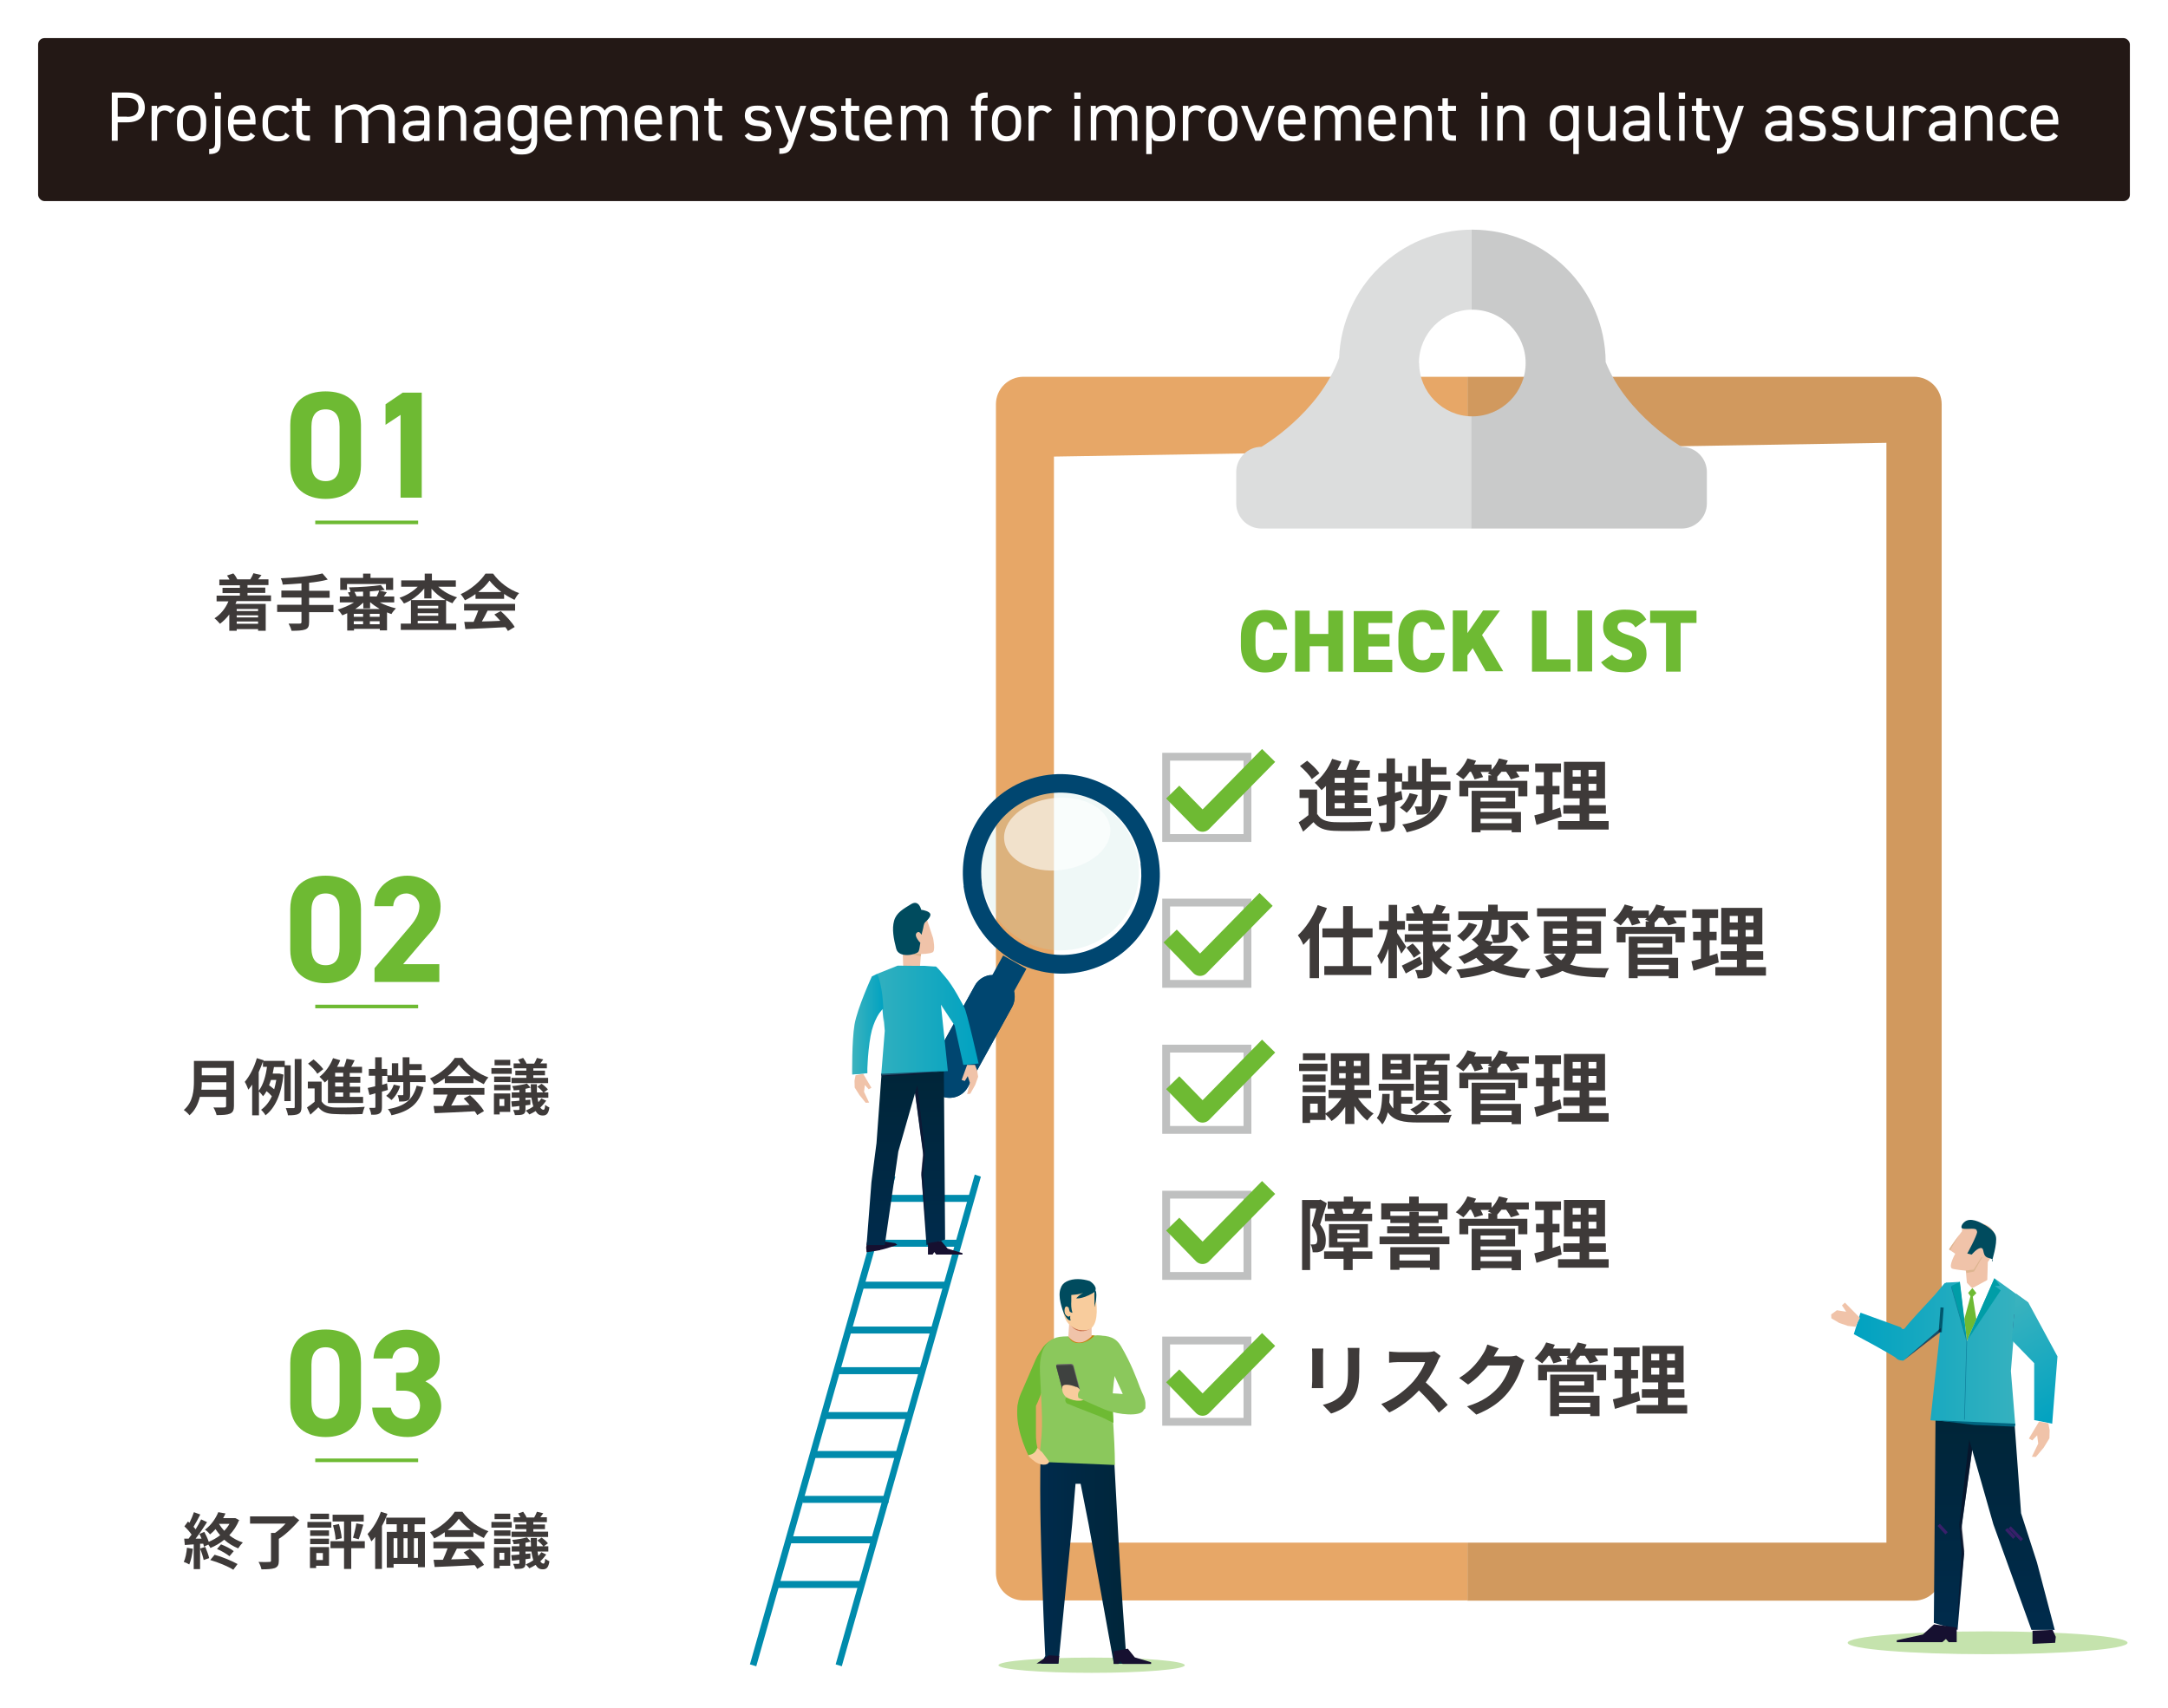 <?xml version="1.0" encoding="UTF-8"?> <svg xmlns="http://www.w3.org/2000/svg" xmlns:xlink="http://www.w3.org/1999/xlink" version="1.1" viewBox="0 0 1024 807"><defs><style> .cls-1 { fill: #c9caca; } .cls-2 { fill: url(#Dégradé_sans_nom_78); } .cls-3 { stroke-width: 1.7px; } .cls-3, .cls-4 { stroke: #6eba33; } .cls-3, .cls-4, .cls-5, .cls-6, .cls-7, .cls-8 { fill: none; } .cls-3, .cls-5, .cls-6, .cls-7, .cls-8 { stroke-miterlimit: 10; } .cls-9 { fill: #3e3a39; } .cls-10 { fill: #231815; } .cls-4 { stroke-linejoin: round; stroke-width: 8.7px; } .cls-11 { fill: #43398a; } .cls-12 { fill: #b2dcd8; opacity: .2; } .cls-13 { fill: #ddb590; } .cls-14 { filter: url(#drop-shadow-6); } .cls-15 { fill: #8bc85c; } .cls-5 { stroke: #00586e; } .cls-5, .cls-6, .cls-7 { stroke-width: 1.5px; } .cls-16 { fill: url(#Dégradé_sans_nom_78-3); } .cls-17 { fill: #6c6b68; } .cls-18 { fill: #1cb3cd; } .cls-19 { fill: #f8cc9d; } .cls-20 { fill: #f0c3a9; } .cls-21 { filter: url(#drop-shadow-5); } .cls-22 { fill: #004b5e; } .cls-23, .cls-24, .cls-25, .cls-26, .cls-27, .cls-28 { fill: #fff; } .cls-29 { fill: #3e413f; } .cls-30 { fill: #c5e3ad; } .cls-31 { fill: #d1995e; } .cls-24 { filter: url(#drop-shadow-3); } .cls-32 { filter: url(#drop-shadow-8); } .cls-25 { filter: url(#drop-shadow-4); } .cls-33 { filter: url(#drop-shadow-7); } .cls-34, .cls-35, .cls-36, .cls-28 { opacity: .6; } .cls-34, .cls-37 { fill: #161030; } .cls-35 { fill: #0c0c22; } .cls-38 { fill: #ca7a0b; } .cls-39 { fill: #aedce5; } .cls-40 { fill: url(#Dégradé_sans_nom_3-3); } .cls-41 { fill: #6eba33; } .cls-36 { fill: url(#Dégradé_sans_nom_6); } .cls-42 { fill: #009da7; } .cls-6 { stroke: #302067; } .cls-26 { filter: url(#drop-shadow-1); } .cls-43 { fill: url(#Dégradé_sans_nom_3-2); } .cls-7 { stroke: #38206a; } .cls-44 { fill: #006580; } .cls-45 { fill: #e7a767; } .cls-27 { filter: url(#drop-shadow-2); } .cls-8 { stroke: #bfc0c0; stroke-width: 3.7px; } .cls-46 { fill: url(#Dégradé_sans_nom_3); } .cls-47 { fill: #008bac; } .cls-48 { fill: #004670; } .cls-49 { fill: url(#Dégradé_sans_nom_78-2); } .cls-50 { fill: #cb724e; } .cls-51 { fill: #dcdddd; } .cls-52 { fill: url(#Dégradé_sans_nom_78-4); } </style><filter id="drop-shadow-1" filterUnits="userSpaceOnUse"><feOffset dx="4.1" dy="4.1"></feOffset><feGaussianBlur result="blur" stdDeviation="2.9"></feGaussianBlur><feFlood flood-color="#000" flood-opacity=".2"></feFlood><feComposite in2="blur" operator="in"></feComposite><feComposite in="SourceGraphic"></feComposite></filter><filter id="drop-shadow-2" filterUnits="userSpaceOnUse"><feOffset dx="4.1" dy="4.1"></feOffset><feGaussianBlur result="blur-2" stdDeviation="2.9"></feGaussianBlur><feFlood flood-color="#000" flood-opacity=".2"></feFlood><feComposite in2="blur-2" operator="in"></feComposite><feComposite in="SourceGraphic"></feComposite></filter><filter id="drop-shadow-3" filterUnits="userSpaceOnUse"><feOffset dx="4.1" dy="4.1"></feOffset><feGaussianBlur result="blur-3" stdDeviation="2.9"></feGaussianBlur><feFlood flood-color="#000" flood-opacity=".2"></feFlood><feComposite in2="blur-3" operator="in"></feComposite><feComposite in="SourceGraphic"></feComposite></filter><filter id="drop-shadow-4" filterUnits="userSpaceOnUse"><feOffset dx="1.3" dy="1.3"></feOffset><feGaussianBlur result="blur-4" stdDeviation="6.5"></feGaussianBlur><feFlood flood-color="#000" flood-opacity=".2"></feFlood><feComposite in2="blur-4" operator="in"></feComposite><feComposite in="SourceGraphic"></feComposite></filter><filter id="drop-shadow-5" filterUnits="userSpaceOnUse"><feOffset dx="1.5" dy="1.5"></feOffset><feGaussianBlur result="blur-5" stdDeviation="7.4"></feGaussianBlur><feFlood flood-color="#000" flood-opacity=".2"></feFlood><feComposite in2="blur-5" operator="in"></feComposite><feComposite in="SourceGraphic"></feComposite></filter><filter id="drop-shadow-6" filterUnits="userSpaceOnUse"><feOffset dx="7.2" dy="7.2"></feOffset><feGaussianBlur result="blur-6" stdDeviation="5.1"></feGaussianBlur><feFlood flood-color="#000" flood-opacity=".2"></feFlood><feComposite in2="blur-6" operator="in"></feComposite><feComposite in="SourceGraphic"></feComposite></filter><linearGradient id="Dégradé_sans_nom_3" data-name="Dégradé sans nom 3" x1="420.7" y1="581" x2="420.7" y2="497.5" gradientUnits="userSpaceOnUse"><stop offset="0" stop-color="#002b4c"></stop><stop offset="1" stop-color="#002538"></stop></linearGradient><linearGradient id="Dégradé_sans_nom_78" data-name="Dégradé sans nom 78" x1="395.3" y1="474.9" x2="455" y2="474.9" gradientUnits="userSpaceOnUse"><stop offset="0" stop-color="#3db3be"></stop><stop offset="1" stop-color="#00a2c1"></stop></linearGradient><linearGradient id="Dégradé_sans_nom_78-2" data-name="Dégradé sans nom 78" x1="395.3" y1="476.5" x2="410.2" y2="476.5" xlink:href="#Dégradé_sans_nom_78"></linearGradient><filter id="drop-shadow-7" filterUnits="userSpaceOnUse"><feOffset dx="1.7" dy="1.7"></feOffset><feGaussianBlur result="blur-7" stdDeviation="1.7"></feGaussianBlur><feFlood flood-color="#000" flood-opacity=".2"></feFlood><feComposite in2="blur-7" operator="in"></feComposite><feComposite in="SourceGraphic"></feComposite></filter><linearGradient id="Dégradé_sans_nom_3-2" data-name="Dégradé sans nom 3" x1="552.3" y1="768.3" x2="552.3" y2="667.5" gradientTransform="translate(1492.6) rotate(-180) scale(1 -1)" xlink:href="#Dégradé_sans_nom_3"></linearGradient><linearGradient id="Dégradé_sans_nom_78-3" data-name="Dégradé sans nom 78" x1="531.8" y1="637" x2="618.6" y2="637" gradientTransform="translate(1492.6) rotate(-180) scale(1 -1)" xlink:href="#Dégradé_sans_nom_78"></linearGradient><linearGradient id="Dégradé_sans_nom_6" data-name="Dégradé sans nom 6" x1="919.8" y1="637.6" x2="927.4" y2="637.6" gradientUnits="userSpaceOnUse"><stop offset="0" stop-color="#006585"></stop><stop offset="1" stop-color="#006687"></stop></linearGradient><linearGradient id="Dégradé_sans_nom_78-4" data-name="Dégradé sans nom 78" x1="550.5" y1="614.3" x2="519.6" y2="667.8" gradientTransform="translate(1492.6) rotate(-180) scale(1 -1)" xlink:href="#Dégradé_sans_nom_78"></linearGradient><filter id="drop-shadow-8" filterUnits="userSpaceOnUse"><feOffset dx="7.2" dy="7.2"></feOffset><feGaussianBlur result="blur-8" stdDeviation="5.1"></feGaussianBlur><feFlood flood-color="#000" flood-opacity=".2"></feFlood><feComposite in2="blur-8" operator="in"></feComposite><feComposite in="SourceGraphic"></feComposite></filter><linearGradient id="Dégradé_sans_nom_3-3" data-name="Dégradé sans nom 3" x1="484.3" y1="729.1" x2="528.7" y2="729.1" xlink:href="#Dégradé_sans_nom_3"></linearGradient></defs><g><g id="_レイヤー_1" data-name="レイヤー_1"><rect class="cls-10" x="18" y="18" width="988" height="77" rx="3" ry="3"></rect><g><path class="cls-23" d="M55.6,57.8v8.7h-2.8v-22.8h7.3c5.2,0,8.3,2.6,8.3,7.1s-3,7-8.3,7h-4.4ZM60,55.2c3.9,0,5.4-1.7,5.4-4.5s-1.6-4.5-5.4-4.5h-4.4v8.9h4.4Z"></path><path class="cls-23" d="M80.5,53.6c-.7-1-1.6-1.4-2.8-1.4-2,0-3.5,1.5-3.5,4v10.3h-2.6v-16.5h2.6v1.6c.7-1.2,1.8-1.9,3.8-1.9s3.7.8,4.7,2.2l-2.2,1.6Z"></path><path class="cls-23" d="M97.4,59.3c0,4.3-2.1,7.5-6.9,7.5s-6.9-2.9-6.9-7.5v-2.2c0-4.7,2.5-7.4,6.9-7.4s6.9,2.7,6.9,7.4v2.2ZM94.8,59.3v-2.2c0-3.1-1.5-5-4.2-5s-4.2,1.9-4.2,5v2.2c0,2.8,1.2,5.1,4.2,5.1s4.2-2.3,4.2-5.1Z"></path><path class="cls-23" d="M104.2,67.7c0,3.4-1.3,5.1-5.4,5.1v-2.4c2.7,0,2.8-1.5,2.8-3.3v-17h2.6v17.7ZM101.4,43.7h3v3h-3v-3Z"></path><path class="cls-23" d="M120.6,64c-1.2,2-2.9,2.8-5.8,2.8-4.4,0-7.1-2.9-7.1-7.5v-2.2c0-4.7,2.2-7.4,6.5-7.4s6.5,2.7,6.5,7.4v1.7h-10.4v.5c0,2.8,1.4,5.1,4.2,5.1s3.2-.6,3.9-1.8l2,1.5ZM110.4,56.5h7.8c-.1-2.8-1.4-4.4-3.9-4.4s-3.7,1.7-3.9,4.4Z"></path><path class="cls-23" d="M136.8,64c-1,1.9-3,2.8-5.7,2.8-4.5,0-7.1-2.9-7.1-7.5v-2.2c0-4.7,2.7-7.4,7.1-7.4s4.5.9,5.7,2.6l-2.1,1.5c-.7-1.1-2.1-1.7-3.6-1.7-2.8,0-4.5,1.9-4.5,5v2.2c0,2.8,1.3,5.1,4.5,5.1s3-.5,3.7-1.8l2,1.5Z"></path><path class="cls-23" d="M137.9,50h2.1v-3.6h2.6v3.6h3.8v2.4h-3.8v8.4c0,2.3.3,3.2,2.5,3.2h1.3v2.5h-1.4c-3.9,0-5-1.7-5-5.1v-9h-2.1v-2.4Z"></path><path class="cls-23" d="M158.4,49.7h2.5l.3,2.7h0c1.8-1.7,4-3.1,6.6-3.1s4.7,1.4,5.6,3.4c2.2-2,4.4-3.4,7-3.4,4.2,0,6.1,2.5,6.1,7v11.4h-3v-11c0-3.3-1.3-4.8-4.1-4.8s-3.5.9-5.5,2.7v13h-3v-11c0-3.3-1.4-4.8-4.1-4.8s-3.5.9-5.4,2.7v13h-3v-18Z"></path><path class="cls-23" d="M196.4,57h3.9v-1.9c0-2.3-1.1-2.9-3.7-2.9s-3,.2-4,1.7l-2-1.4c1.2-1.9,2.8-2.7,6-2.7s6.3,1.4,6.3,5.3v11.5h-2.6v-1.6c-.9,1.5-2,1.9-4.2,1.9-3.8,0-5.9-1.9-5.9-5.1s2.5-4.7,6.2-4.7ZM200.3,59.2h-3.9c-2.6,0-3.5.9-3.5,2.5s1.3,2.6,3.3,2.6,4.2-.5,4.2-4.2v-1Z"></path><path class="cls-23" d="M207.2,50h2.6v1.6c.8-1.3,2-1.9,4.4-1.9,3.5,0,6,1.8,6,6.5v10.3h-2.6v-10.3c0-3.3-1.8-4.1-3.8-4.1s-4,1.7-4,4v10.3h-2.6v-16.5Z"></path><path class="cls-23" d="M229.9,57h3.9v-1.9c0-2.3-1.1-2.9-3.7-2.9s-3,.2-4,1.7l-2-1.4c1.2-1.9,2.8-2.7,6-2.7s6.3,1.4,6.3,5.3v11.5h-2.6v-1.6c-.9,1.5-2,1.9-4.2,1.9-3.8,0-5.9-1.9-5.9-5.1s2.5-4.7,6.2-4.7ZM233.9,59.2h-3.9c-2.6,0-3.5.9-3.5,2.5s1.3,2.6,3.3,2.6,4.2-.5,4.2-4.2v-1Z"></path><path class="cls-23" d="M251.1,50h2.6v16.2c0,4.6-2.6,6.8-7.1,6.8s-4.6-.8-5.8-2.8l2-1.5c.7,1.2,1.8,1.8,3.9,1.8s4.2-1.6,4.2-4.4v-1.1c-.9,1.2-2.3,1.7-4.5,1.7-4.5,0-6.6-3.2-6.6-7.5v-2.2c0-4.7,2.5-7.4,6.6-7.4s3.6.7,4.5,1.9v-1.7ZM251.1,59.3v-2.2c0-3.1-1.5-5-4.2-5s-4.2,1.9-4.2,5v2.2c0,2.8,1.4,5.1,4.2,5.1s4.2-2.2,4.2-5.1Z"></path><path class="cls-23" d="M270,64c-1.2,2-2.9,2.8-5.8,2.8-4.4,0-7.1-2.9-7.1-7.5v-2.2c0-4.7,2.2-7.4,6.5-7.4s6.5,2.7,6.5,7.4v1.7h-10.4v.5c0,2.8,1.4,5.1,4.2,5.1s3.2-.6,3.9-1.8l2,1.5ZM259.8,56.5h7.8c-.1-2.8-1.4-4.4-3.9-4.4s-3.7,1.7-3.9,4.4Z"></path><path class="cls-23" d="M274.1,50h2.6v1.6c.7-1.1,2-1.9,4.1-1.9s3.9.9,4.8,2.6c1.1-1.7,2.9-2.6,5-2.6,3.5,0,5.7,2.2,5.7,6.5v10.3h-2.6v-10.3c0-3-1.5-4.1-3.4-4.1s-3.7,1.7-3.7,4v10.3h-2.6v-10.3c0-3-1.5-4.1-3.4-4.1s-3.7,1.7-3.7,4v10.3h-2.6v-16.5Z"></path><path class="cls-23" d="M312.6,64c-1.2,2-2.9,2.8-5.8,2.8-4.4,0-7.1-2.9-7.1-7.5v-2.2c0-4.7,2.2-7.4,6.5-7.4s6.5,2.7,6.5,7.4v1.7h-10.4v.5c0,2.8,1.4,5.1,4.2,5.1s3.2-.6,3.9-1.8l2,1.5ZM302.4,56.5h7.8c-.1-2.8-1.4-4.4-3.9-4.4s-3.7,1.7-3.9,4.4Z"></path><path class="cls-23" d="M316.7,50h2.6v1.6c.8-1.3,2-1.9,4.4-1.9,3.5,0,6,1.8,6,6.5v10.3h-2.6v-10.3c0-3.3-1.8-4.1-3.8-4.1s-4,1.7-4,4v10.3h-2.6v-16.5Z"></path><path class="cls-23" d="M332.6,50h2.1v-3.6h2.6v3.6h3.8v2.4h-3.8v8.4c0,2.3.3,3.2,2.5,3.2h1.3v2.5h-1.4c-3.9,0-5-1.7-5-5.1v-9h-2.1v-2.4Z"></path><path class="cls-23" d="M361.9,53.9c-.9-1.2-1.8-1.7-4.1-1.7s-3.2.8-3.2,2.2,1.7,2.4,3.8,2.6c3.1.2,5.9,1.1,5.9,4.9s-1.9,4.9-6.2,4.9-5.1-1-6.4-2.7l1.9-1.4c.9,1.2,2.1,1.7,4.5,1.7s3.5-.9,3.5-2.3-1.1-2.4-4.3-2.6c-2.8-.2-5.5-1.3-5.5-4.9s2-4.7,5.9-4.7,4.7.7,6,2.7l-2,1.4Z"></path><path class="cls-23" d="M372.5,66.7l-6.5-16.7h2.8l4.9,12.8,4.3-12.8h2.8l-5.8,17c-1.4,4-2.2,5.7-6.9,5.7v-2.6c2.2,0,3.2-.4,4.2-3.3v-.2Z"></path><path class="cls-23" d="M392.7,53.9c-.9-1.2-1.8-1.7-4.1-1.7s-3.2.8-3.2,2.2,1.7,2.4,3.8,2.6c3.1.2,5.9,1.1,5.9,4.9s-1.9,4.9-6.2,4.9-5.1-1-6.4-2.7l1.9-1.4c.9,1.2,2.1,1.7,4.5,1.7s3.5-.9,3.5-2.3-1.1-2.4-4.3-2.6c-2.8-.2-5.5-1.3-5.5-4.9s2-4.7,5.9-4.7,4.7.7,6,2.7l-2,1.4Z"></path><path class="cls-23" d="M397.3,50h2.1v-3.6h2.6v3.6h3.8v2.4h-3.8v8.4c0,2.3.3,3.2,2.5,3.2h1.3v2.5h-1.4c-3.9,0-5-1.7-5-5.1v-9h-2.1v-2.4Z"></path><path class="cls-23" d="M421.2,64c-1.2,2-2.9,2.8-5.8,2.8-4.4,0-7.1-2.9-7.1-7.5v-2.2c0-4.7,2.2-7.4,6.5-7.4s6.5,2.7,6.5,7.4v1.7h-10.4v.5c0,2.8,1.4,5.1,4.2,5.1s3.2-.6,3.9-1.8l2,1.5ZM411,56.5h7.8c-.1-2.8-1.4-4.4-3.9-4.4s-3.7,1.7-3.9,4.4Z"></path><path class="cls-23" d="M425.3,50h2.6v1.6c.7-1.1,2-1.9,4.1-1.9s3.9.9,4.8,2.6c1.1-1.7,2.9-2.6,5-2.6,3.5,0,5.7,2.2,5.7,6.5v10.3h-2.6v-10.3c0-3-1.5-4.1-3.4-4.1s-3.7,1.7-3.7,4v10.3h-2.6v-10.3c0-3-1.5-4.1-3.4-4.1s-3.7,1.7-3.7,4v10.3h-2.6v-16.5Z"></path><path class="cls-23" d="M460.7,50v-1.2c0-3.4,1.1-5.1,5-5.1h.8v2.5h-.7c-2.2,0-2.5,1-2.5,3.2v.5h3.1v2.4h-3.1v14.1h-2.6v-14.1h-2.1v-2.4h2.1Z"></path><path class="cls-23" d="M482.3,59.3c0,4.3-2.1,7.5-6.9,7.5s-6.9-2.9-6.9-7.5v-2.2c0-4.7,2.5-7.4,6.9-7.4s6.9,2.7,6.9,7.4v2.2ZM479.7,59.3v-2.2c0-3.1-1.5-5-4.2-5s-4.2,1.9-4.2,5v2.2c0,2.8,1.2,5.1,4.2,5.1s4.2-2.3,4.2-5.1Z"></path><path class="cls-23" d="M494.7,53.6c-.7-1-1.6-1.4-2.8-1.4-2,0-3.5,1.5-3.5,4v10.3h-2.6v-16.5h2.6v1.6c.7-1.2,1.8-1.9,3.8-1.9s3.7.8,4.7,2.2l-2.2,1.6Z"></path><path class="cls-23" d="M507.4,43.7h3v3h-3v-3ZM507.5,50h2.6v16.5h-2.6v-16.5Z"></path><path class="cls-23" d="M515,50h2.6v1.6c.7-1.1,2-1.9,4.1-1.9s3.9.9,4.8,2.6c1.1-1.7,2.9-2.6,5-2.6,3.5,0,5.7,2.2,5.7,6.5v10.3h-2.6v-10.3c0-3-1.5-4.1-3.4-4.1s-3.7,1.7-3.7,4v10.3h-2.6v-10.3c0-3-1.5-4.1-3.4-4.1s-3.7,1.7-3.7,4v10.3h-2.6v-16.5Z"></path><path class="cls-23" d="M548.5,49.7c4.1,0,6.6,2.7,6.6,7.4v2.2c0,4.3-2.1,7.5-6.6,7.5s-3.6-.7-4.5-1.9v7.9h-2.6v-22.8h2.6v1.7c.9-1.2,2.3-1.9,4.5-1.9ZM552.5,59.3v-2.2c0-3.1-1.5-5-4.2-5s-4.2,1.8-4.2,4.8v2.4c0,2.8,1.2,5.1,4.2,5.1s4.2-2.3,4.2-5.1Z"></path><path class="cls-23" d="M567.6,53.6c-.7-1-1.6-1.4-2.8-1.4-2,0-3.5,1.5-3.5,4v10.3h-2.6v-16.5h2.6v1.6c.7-1.2,1.8-1.9,3.8-1.9s3.7.8,4.7,2.2l-2.2,1.6Z"></path><path class="cls-23" d="M584.5,59.3c0,4.3-2.1,7.5-6.9,7.5s-6.9-2.9-6.9-7.5v-2.2c0-4.7,2.5-7.4,6.9-7.4s6.9,2.7,6.9,7.4v2.2ZM581.9,59.3v-2.2c0-3.1-1.5-5-4.2-5s-4.2,1.9-4.2,5v2.2c0,2.8,1.2,5.1,4.2,5.1s4.2-2.3,4.2-5.1Z"></path><path class="cls-23" d="M602.1,50l-6.6,16.5h-2.6l-6.7-16.5h3l5,13.1,5-13.1h3Z"></path><path class="cls-23" d="M616.6,64c-1.2,2-2.9,2.8-5.8,2.8-4.4,0-7.1-2.9-7.1-7.5v-2.2c0-4.7,2.2-7.4,6.5-7.4s6.5,2.7,6.5,7.4v1.7h-10.4v.5c0,2.8,1.4,5.1,4.2,5.1s3.2-.6,3.9-1.8l2,1.5ZM606.4,56.5h7.8c-.1-2.8-1.4-4.4-3.9-4.4s-3.7,1.7-3.9,4.4Z"></path><path class="cls-23" d="M620.7,50h2.6v1.6c.7-1.1,2-1.9,4.1-1.9s3.9.9,4.8,2.6c1.1-1.7,2.9-2.6,5-2.6,3.5,0,5.7,2.2,5.7,6.5v10.3h-2.6v-10.3c0-3-1.5-4.1-3.4-4.1s-3.7,1.7-3.7,4v10.3h-2.6v-10.3c0-3-1.5-4.1-3.4-4.1s-3.7,1.7-3.7,4v10.3h-2.6v-16.5Z"></path><path class="cls-23" d="M659.2,64c-1.2,2-2.9,2.8-5.8,2.8-4.4,0-7.1-2.9-7.1-7.5v-2.2c0-4.7,2.2-7.4,6.5-7.4s6.5,2.7,6.5,7.4v1.7h-10.4v.5c0,2.8,1.4,5.1,4.2,5.1s3.2-.6,3.9-1.8l2,1.5ZM649,56.5h7.8c-.1-2.8-1.4-4.4-3.9-4.4s-3.7,1.7-3.9,4.4Z"></path><path class="cls-23" d="M663.3,50h2.6v1.6c.8-1.3,2-1.9,4.4-1.9,3.5,0,6,1.8,6,6.5v10.3h-2.6v-10.3c0-3.3-1.8-4.1-3.8-4.1s-4,1.7-4,4v10.3h-2.6v-16.5Z"></path><path class="cls-23" d="M679.2,50h2.1v-3.6h2.6v3.6h3.8v2.4h-3.8v8.4c0,2.3.3,3.2,2.5,3.2h1.3v2.5h-1.4c-3.9,0-5-1.7-5-5.1v-9h-2.1v-2.4Z"></path><path class="cls-23" d="M699.6,43.7h3v3h-3v-3ZM699.8,50h2.6v16.5h-2.6v-16.5Z"></path><path class="cls-23" d="M707.2,50h2.6v1.6c.8-1.3,2-1.9,4.4-1.9,3.5,0,6,1.8,6,6.5v10.3h-2.6v-10.3c0-3.3-1.8-4.1-3.8-4.1s-4,1.7-4,4v10.3h-2.6v-16.5Z"></path><path class="cls-23" d="M743.1,50h2.6v22.8h-2.6v-7.7c-.9,1.2-2.3,1.7-4.5,1.7-4.5,0-6.6-3.2-6.6-7.5v-2.2c0-4.7,2.5-7.4,6.6-7.4s3.6.7,4.5,1.9v-1.7ZM743.1,59.5v-2.4c0-3.1-1.5-5-4.2-5s-4.2,1.9-4.2,5v2.2c0,2.8,1.4,5.1,4.2,5.1s4.2-2.1,4.2-4.9Z"></path><path class="cls-23" d="M763.1,66.5h-2.6v-1.6c-.8,1.3-2,1.9-4.4,1.9-3.5,0-6-1.8-6-6.5v-10.3h2.6v10.3c0,3.3,1.8,4.1,3.8,4.1s4-1.7,4-4v-10.3h2.6v16.5Z"></path><path class="cls-23" d="M772.7,57h3.9v-1.9c0-2.3-1.1-2.9-3.7-2.9s-3,.2-4,1.7l-2-1.4c1.2-1.9,2.8-2.7,6-2.7s6.3,1.4,6.3,5.3v11.5h-2.6v-1.6c-.9,1.5-2,1.9-4.2,1.9-3.8,0-5.9-1.9-5.9-5.1s2.5-4.7,6.2-4.7ZM776.6,59.2h-3.9c-2.6,0-3.5.9-3.5,2.5s1.3,2.6,3.3,2.6,4.2-.5,4.2-4.2v-1Z"></path><path class="cls-23" d="M783.6,43.7h2.6v17c0,1.8,0,3.3,2.8,3.3v2.4c-4.2,0-5.4-1.7-5.4-5.1v-17.7Z"></path><path class="cls-23" d="M792.9,43.7h3v3h-3v-3ZM793.1,50h2.6v16.5h-2.6v-16.5Z"></path><path class="cls-23" d="M799.1,50h2.1v-3.6h2.6v3.6h3.8v2.4h-3.8v8.4c0,2.3.3,3.2,2.5,3.2h1.3v2.5h-1.4c-3.9,0-5-1.7-5-5.1v-9h-2.1v-2.4Z"></path><path class="cls-23" d="M815.4,66.7l-6.5-16.7h2.8l4.9,12.8,4.3-12.8h2.8l-5.8,17c-1.4,4-2.2,5.7-6.9,5.7v-2.6c2.2,0,3.2-.4,4.2-3.3v-.2Z"></path><path class="cls-23" d="M839.9,57h3.9v-1.9c0-2.3-1.1-2.9-3.7-2.9s-3,.2-4,1.7l-2-1.4c1.2-1.9,2.8-2.7,6-2.7s6.3,1.4,6.3,5.3v11.5h-2.6v-1.6c-.9,1.5-2,1.9-4.2,1.9-3.8,0-5.9-1.9-5.9-5.1s2.5-4.7,6.2-4.7ZM843.8,59.2h-3.9c-2.6,0-3.5.9-3.5,2.5s1.3,2.6,3.3,2.6,4.2-.5,4.2-4.2v-1Z"></path><path class="cls-23" d="M860,53.9c-.9-1.2-1.8-1.7-4.1-1.7s-3.2.8-3.2,2.2,1.6,2.4,3.8,2.6c3.1.2,5.9,1.1,5.9,4.9s-1.9,4.9-6.2,4.9-5.1-1-6.4-2.7l1.9-1.4c.9,1.2,2.1,1.7,4.5,1.7s3.5-.9,3.5-2.3-1.1-2.4-4.3-2.6c-2.8-.2-5.5-1.3-5.5-4.9s2-4.7,5.9-4.7,4.7.7,6,2.7l-2,1.4Z"></path><path class="cls-23" d="M875.4,53.9c-.9-1.2-1.8-1.7-4.1-1.7s-3.2.8-3.2,2.2,1.7,2.4,3.8,2.6c3.1.2,5.9,1.1,5.9,4.9s-1.9,4.9-6.2,4.9-5.1-1-6.4-2.7l1.9-1.4c.9,1.2,2.1,1.7,4.5,1.7s3.5-.9,3.5-2.3-1.1-2.4-4.3-2.6c-2.8-.2-5.5-1.3-5.5-4.9s2-4.7,5.9-4.7,4.7.7,6,2.7l-2,1.4Z"></path><path class="cls-23" d="M894.6,66.5h-2.6v-1.6c-.8,1.3-2,1.9-4.4,1.9-3.5,0-6-1.8-6-6.5v-10.3h2.6v10.3c0,3.3,1.8,4.1,3.8,4.1s4-1.7,4-4v-10.3h2.6v16.5Z"></path><path class="cls-23" d="M907.8,53.6c-.7-1-1.6-1.4-2.8-1.4-2,0-3.5,1.5-3.5,4v10.3h-2.6v-16.5h2.6v1.6c.7-1.2,1.8-1.9,3.8-1.9s3.7.8,4.7,2.2l-2.2,1.6Z"></path><path class="cls-23" d="M917.2,57h3.9v-1.9c0-2.3-1.1-2.9-3.7-2.9s-3,.2-4,1.7l-2-1.4c1.2-1.9,2.8-2.7,6-2.7s6.3,1.4,6.3,5.3v11.5h-2.6v-1.6c-.9,1.5-2,1.9-4.2,1.9-3.8,0-5.9-1.9-5.9-5.1s2.5-4.7,6.2-4.7ZM921.1,59.2h-3.9c-2.6,0-3.5.9-3.5,2.5s1.3,2.6,3.3,2.6,4.2-.5,4.2-4.2v-1Z"></path><path class="cls-23" d="M928.1,50h2.6v1.6c.8-1.3,2-1.9,4.4-1.9,3.5,0,6,1.8,6,6.5v10.3h-2.6v-10.3c0-3.3-1.8-4.1-3.8-4.1s-4,1.7-4,4v10.3h-2.6v-16.5Z"></path><path class="cls-23" d="M957.4,64c-1,1.9-3,2.8-5.7,2.8-4.5,0-7.1-2.9-7.1-7.5v-2.2c0-4.7,2.7-7.4,7.1-7.4s4.5.9,5.7,2.6l-2.1,1.5c-.7-1.1-2.1-1.7-3.6-1.7-2.8,0-4.5,1.9-4.5,5v2.2c0,2.8,1.3,5.1,4.5,5.1s3-.5,3.7-1.8l2,1.5Z"></path><path class="cls-23" d="M972.1,64c-1.2,2-2.9,2.8-5.8,2.8-4.4,0-7.1-2.9-7.1-7.5v-2.2c0-4.7,2.2-7.4,6.5-7.4s6.5,2.7,6.5,7.4v1.7h-10.4v.5c0,2.8,1.4,5.1,4.2,5.1s3.2-.6,3.9-1.8l2,1.5ZM961.9,56.5h7.8c-.1-2.8-1.4-4.4-3.9-4.4s-3.7,1.7-3.9,4.4Z"></path></g><rect class="cls-26" x="25.5" y="555.7" width="296.1" height="217.5"></rect><polygon class="cls-27" points="172.7 601.1 201.3 571.5 321.3 571.5 321.3 354 25.2 354 25.2 571.5 144.1 571.5 172.7 601.1"></polygon><polygon class="cls-24" points="172.7 388.9 201.3 359.2 321.3 359.2 321.3 141.7 25.2 141.7 25.2 359.2 144.1 359.2 172.7 388.9"></polygon><g><g><path class="cls-9" d="M111.7,284.1c-.1.4-.3.8-.5,1.2h14.3v12.7h-3.6v-.8h-10.1v.8h-3.5v-7.7c-1.3,1.7-2.8,3.2-4.4,4.4-.6-.7-1.8-2-2.6-2.6,2.9-1.8,5.2-4.7,6.6-8h-5.6v-2.7h11v-1.2h-8.2v-2.5h8.2v-1.2h-9.7v-2.7h4.8c-.3-.7-.8-1.4-1.2-1.9l3-1c.8.8,1.5,2,1.9,2.8h-.1c0,0,6.4,0,6.4,0h-.2c.6-.9,1.2-2.1,1.5-2.9l3.8.9c-.6.8-1.1,1.4-1.6,2h4.9v2.7h-9.9v1.2h8.4v2.5h-8.4v1.2h11.1v2.7h-16.3ZM111.8,287.7v1h10.1v-1h-10.1ZM121.9,290.7h-10.1v1h10.1v-1ZM121.9,294.7v-1.1h-10.1v1.1h10.1Z"></path><path class="cls-9" d="M157.5,289.2h-11.5v4.7c0,2.1-.5,3-1.9,3.5-1.4.5-3.5.6-6.4.6-.2-1-.9-2.5-1.4-3.4,2.1,0,4.6,0,5.2,0,.7,0,.9-.2.9-.8v-4.7h-11.5v-3.4h11.5v-3.4h-9.5v-3.3h9.5v-3.4c-3,.3-6.1.4-8.9.6,0-.9-.5-2.3-.9-3,7-.3,14.9-1.1,19.7-2.3l2.5,2.9c-2.6.7-5.6,1.2-8.8,1.5v3.8h9.7v3.3h-9.7v3.4h11.5v3.4Z"></path><path class="cls-9" d="M179.4,284.6c2.2,1.2,5,2.2,7.6,2.8-.7.7-1.7,1.9-2.1,2.7-.7-.2-1.4-.5-2.1-.8v8.5h-3.4v-.7h-12.2v.8h-3.2v-8.2c-.8.3-1.5.7-2.3,1-.5-.8-1.5-2.1-2.2-2.7,2.6-.8,5.5-2,7.7-3.4h-6.7v-2.8h4.7c-.2-.6-.6-1.4-.9-1.9l1.2-.2c0-.7-.4-1.7-.7-2.2,5.2-.1,11.3-.5,15.1-1.1l1.8,2.3c-.8.1-1.5.2-2.4.3l3.4.8c-.5.7-1,1.4-1.4,2h4.9v2.8h-6.7ZM163.9,278.7h-3.2v-5.7h10.8v-2h3.5v2h10.7v5.7h-3.4v-2.8h-18.4v2.8ZM171.5,290h-4.4v1.4h4.4v-1.4ZM167.1,294.9h4.4v-1.4h-4.4v1.4ZM171.5,279.5c-1.4,0-2.8.1-4.1.1.4.7.8,1.5,1,2.1h3.1v-2.3ZM179.2,287.6c-1.5-.9-3-1.9-4.2-3h-.2v2.8h-3.2v-2.7c-1.1,1-2.4,2.1-3.8,3h11.4ZM179.3,290h-4.6v1.4h4.6v-1.4ZM179.3,294.9v-1.4h-4.6v1.4h4.6ZM177.9,281.8c.5-.9,1-2,1.2-2.8-1.4.1-2.8.3-4.4.4v2.4h3.1Z"></path><path class="cls-9" d="M207,277.2c2.3,2.2,5.6,4,8.9,5-.7.6-1.7,1.9-2.2,2.8-1-.4-2.1-.9-3-1.4v11h4.8v3h-26.2v-3h4.8v-11.1c-1.1.6-2.1,1.2-3.3,1.6-.5-.8-1.4-2-2.1-2.7,3.2-1,6.4-3,8.6-5.2h-7.8v-3h11.1v-3.2h3.4v3.2h11.3v3h-8.2ZM210.3,283.4c-2.5-1.4-4.7-3.2-6.5-5.3v4.6h-3.4v-4.7c-1.7,2.1-3.9,4-6.3,5.5h16.2ZM207,286.2h-9.7v1.2h9.7v-1.2ZM197.3,290.9h9.7v-1.2h-9.7v1.2ZM207,294.5v-1.2h-9.7v1.2h9.7Z"></path><path class="cls-9" d="M224.5,280.7c-1.5,1.1-3.2,2.1-4.9,2.9-.4-.8-1.3-2.1-2-2.9,4.9-2.2,9.5-6.3,11.7-9.7h3.6c3.1,4.3,7.7,7.6,12.3,9.2-.9.9-1.6,2.1-2.2,3.2-1.6-.8-3.3-1.7-4.9-2.8v2.3h-13.5v-2.1ZM219.3,285.3h24v3.2h-13c-.8,1.7-1.8,3.5-2.7,5.1,2.8,0,5.8-.2,8.7-.3-.9-1-1.9-2.1-2.8-3l3-1.6c2.6,2.3,5.3,5.3,6.6,7.5l-3.2,1.9c-.3-.6-.7-1.2-1.2-1.8-6.8.4-14,.7-18.9.9l-.5-3.4h4.4c.8-1.8,1.6-3.7,2.2-5.4h-6.7v-3.2ZM236.8,279.7c-2.2-1.7-4.2-3.6-5.6-5.4-1.2,1.8-3.1,3.7-5.3,5.4h10.9Z"></path></g><g><path class="cls-41" d="M170.5,219.9c0,11.1-7.8,15.8-16.7,15.8s-16.7-4.7-16.7-15.8v-19.2c0-11.6,7.8-15.8,16.7-15.8s16.7,4.2,16.7,15.7v19.3ZM153.8,193.4c-4.5,0-6.7,2.9-6.7,8.2v17.5c0,5.3,2.2,8.2,6.7,8.2s6.6-2.9,6.6-8.2v-17.5c0-5.3-2.2-8.2-6.6-8.2Z"></path><path class="cls-41" d="M199.3,235.1h-10.1v-39.1l-7.1,4.7v-9.7l8.1-5.5h9v49.5Z"></path></g><line class="cls-3" x1="148.9" y1="246.8" x2="197.5" y2="246.8"></line></g><g><g><path class="cls-9" d="M110.5,522.4c0,2.1-.5,3.1-1.8,3.7-1.4.6-3.4.7-6.4.7-.2-1-.9-2.7-1.5-3.6,2,.1,4.5,0,5.1,0s.9-.2.9-.8v-4.2h-12.4c-.8,3.2-2.2,6.4-4.9,8.7-.5-.7-1.9-2-2.7-2.5,4.4-3.7,4.8-9.3,4.8-13.7v-9.5h18.9v21.3ZM106.9,514.8v-3.5h-11.6c0,1.1,0,2.3-.2,3.5h11.8ZM95.3,504.5v3.5h11.6v-3.5h-11.6Z"></path><path class="cls-9" d="M134.3,520v-15.9h-4.9c-.2,1-.4,2.1-.6,3.1h3.1c0-.1,2,.5,2,.5-1,9.4-4.1,15.9-8.5,19.2-.4-.8-1.5-2.1-2.1-2.6,2.1-1.5,3.8-3.6,5.1-6.4-.6-.7-1.6-1.7-2.5-2.4-.5.9-1,1.7-1.7,2.4-.4-.7-1.3-1.7-1.9-2.3v11.3h-3.2v-14.5c-.6.9-1.2,1.7-1.8,2.4-.3-.8-1.1-2.8-1.7-3.7,2.3-2.7,4.5-6.9,5.7-11.2l3.2,1v.3c0,0,10,0,10,0v2.1h2.8v16.9h-3ZM122.2,515.3c2.2-2.8,3.4-7.3,3.9-11.3h-1.9v-2.5c-.6,1.7-1.3,3.4-2,5v8.7ZM128,510.2c-.3.9-.6,1.7-.9,2.5.8.6,1.7,1.3,2.4,1.9.4-1.4.7-2.8,1-4.4h-2.5ZM142.4,500.3v22.6c0,1.8-.3,2.7-1.4,3.3-1,.6-2.7.7-5,.7-.1-.9-.6-2.4-1-3.4,1.6,0,3,0,3.6,0,.5,0,.6-.1.6-.6v-22.6h3.2Z"></path><path class="cls-9" d="M151.9,520.3c1.1,1.9,3.2,2.8,6.1,2.9,3.5.1,10.3,0,14.3-.3-.4.8-.9,2.4-1.1,3.4-3.6.2-9.7.2-13.3,0-3.5-.1-5.8-1-7.5-3.2-1.2,1.1-2.3,2.2-3.8,3.5l-1.6-3.4c1.1-.7,2.4-1.7,3.6-2.7v-6.3h-3.2v-3.2h6.5v9.3ZM149.9,507.3c-.8-1.4-2.7-3.4-4.4-4.8l2.6-2c1.6,1.3,3.6,3.2,4.6,4.6l-2.8,2.2ZM155,509.9c-.5.6-1,1-1.6,1.5-.5-.7-1.8-2.1-2.5-2.7,2.7-2,5.1-5.4,6.4-8.8l3.4,1c-.4,1-.9,2.1-1.5,3.1h3.3c.5-1.3.9-2.7,1.2-3.8l3.8.7c-.5,1-1,2.1-1.6,3.1h5.1v2.9h-5.8v1.8h5v2.8h-5v1.9h4.9v2.8h-4.9v2h6.3v2.9h-16.6v-11.1ZM162.1,506.8h-3.8v1.8h3.8v-1.8ZM162.1,511.4h-3.8v1.9h3.8v-1.9ZM162.1,516.1h-3.8v2h3.8v-2Z"></path><path class="cls-9" d="M201,508.2v3h-7.3v5.9c0,1.5-.2,2.4-1.2,2.8-.9.5-2.2.5-4,.5,0-.9-.3-2.1-.7-3,1,0,2,0,2.3,0s.4-.1.4-.4v-5.8h-7.5v-2.9h-2.5v4.2l2.3-.7.4,3.1c-.9.3-1.9.6-2.8.8v7.3c0,1.6-.3,2.5-1.1,3-.9.6-2.1.7-4,.6,0-.8-.5-2.3-.9-3.2,1,0,2.1,0,2.4,0,.3,0,.5-.1.5-.5v-6.4c-1,.3-1.9.6-2.8.8l-.8-3.3c1-.2,2.2-.5,3.5-.8v-5h-3v-3.2h3v-5.5h3.1v5.5h2.6v3h2.2v-5.7h3v5.7h2.1v-8.5h3.2v3.2h5.8v2.8h-5.8v2.5h7.3ZM189,513.1c-.8,2.6-2.4,5.1-4.1,6.6-.6-.6-1.8-1.5-2.5-2,1.6-1.2,2.9-3.2,3.6-5.3l3,.7ZM200,513.6c-2,7.9-6.5,11.4-15.1,13.3-.3-1-1-2.2-1.7-2.9,7.8-1.3,11.8-4.3,13.6-11.1l3.2.7Z"></path><path class="cls-9" d="M210,509.5c-1.5,1.1-3.2,2.1-4.9,2.9-.4-.8-1.3-2.1-2-2.9,4.9-2.2,9.5-6.3,11.7-9.7h3.6c3.1,4.3,7.7,7.6,12.3,9.2-.9.9-1.6,2.1-2.2,3.2-1.6-.8-3.3-1.7-4.9-2.8v2.3h-13.5v-2.1ZM204.8,514h24v3.2h-13c-.8,1.7-1.8,3.5-2.7,5.1,2.8,0,5.8-.2,8.7-.3-.9-1-1.9-2.1-2.8-3l3-1.6c2.6,2.3,5.3,5.3,6.6,7.5l-3.2,1.9c-.3-.6-.7-1.2-1.2-1.8-6.8.4-14,.7-18.9.9l-.5-3.4h4.4c.8-1.8,1.6-3.7,2.2-5.4h-6.7v-3.2ZM222.3,508.4c-2.2-1.7-4.2-3.6-5.6-5.4-1.2,1.8-3.1,3.7-5.3,5.4h10.9Z"></path><path class="cls-9" d="M241.7,507.3h-9.6v-2.7h9.6v2.7ZM241,525.3h-5v1.2h-2.7v-9.9h7.7v8.7ZM233.4,508.6h7.7v2.6h-7.7v-2.6ZM233.4,512.5h7.7v2.6h-7.7v-2.6ZM241,503.3h-7.4v-2.6h7.4v2.6ZM235.9,519.2v3.3h2.3v-3.3h-2.3ZM258,520c-.8,1.1-1.7,2.2-2.8,3.2.4.7,1,1.1,1.5,1.1s.7-.8.8-2.3c.6.5,1.4.9,2,1.2-.4,2.8-1.3,3.8-3.1,3.8s-2.6-.8-3.4-2.1c-1,.6-2,1.2-3,1.6-.3-.5-1.1-1.3-1.7-1.8,1.2-.5,2.5-1.2,3.6-2-.4-1.2-.7-2.6-.9-4.1h-2.8v1.1l2.3-.2v2.4c0,0-2.3.3-2.3.3v1.9c0,1.3-.3,1.9-1.1,2.3-.9.4-2.2.4-3.9.4-.1-.7-.5-1.7-.8-2.4,1,0,2.1,0,2.4,0,.3,0,.5-.1.5-.4v-1.5c-1.2.2-2.4.3-3.5.4l-.3-2.6c1.1,0,2.4-.2,3.8-.3v-1.4h-3.6v-2.5h3.6v-1.2c-.9.1-1.8.2-2.7.2,0-.6-.4-1.5-.7-2,2.4-.2,5.3-.7,7-1.2l1.8,2c0-.6,0-1.1,0-1.7h2.9c0,1.4,0,2.7,0,3.9h3c-.6-.8-1.7-1.9-2.8-2.7l2-1.4c1.1.7,2.4,1.9,3,2.7l-1.9,1.4h2.1v2.5h-5.1c.1.8.3,1.5.4,2.1.5-.6,1-1.2,1.4-1.8l2.3,1.1ZM248.7,504.7h-6.1v-2.3h3.2c-.3-.6-.7-1.3-1.1-1.8l2.4-.8c.6.8,1.3,1.9,1.6,2.7h3.6c.5-.8,1-1.9,1.3-2.7l3,.7c-.5.7-1,1.4-1.4,1.9h3.1v2.3h-6.4v1.1h5.5v2.2h-5.5v1.2h7v2.5h-17.3v-2.5h7v-1.2h-5.2v-2.2h5.2v-1.1ZM250.8,516c0-.7,0-1.5-.1-2.2-.8.2-1.6.4-2.5.6v1.7h2.6Z"></path></g><g><path class="cls-41" d="M170.5,448.7c0,11.1-7.8,15.8-16.7,15.8s-16.7-4.7-16.7-15.8v-19.2c0-11.6,7.8-15.8,16.7-15.8s16.7,4.2,16.7,15.7v19.3ZM153.8,422.1c-4.5,0-6.7,2.9-6.7,8.2v17.5c0,5.3,2.2,8.2,6.7,8.2s6.6-2.9,6.6-8.2v-17.5c0-5.3-2.2-8.2-6.6-8.2Z"></path><path class="cls-41" d="M207.5,463.9h-30.6v-6.5l16.6-19.5c3.1-3.6,4.6-6.6,4.6-9.8s-2.9-6-6.2-6-5.9,2.1-6.2,6h-8.9c0-8.5,7-14.4,15.6-14.4s15.7,6.2,15.7,14.4-4.3,11.6-7.5,15.4l-10.2,12h17.1v8.5Z"></path></g><line class="cls-3" x1="148.9" y1="475.5" x2="197.5" y2="475.5"></line></g><g><g><path class="cls-9" d="M91.1,731.6c-.3,2.7-.9,5.6-1.7,7.5-.6-.4-1.9-1-2.6-1.2.8-1.7,1.3-4.3,1.5-6.7l2.8.5ZM113,718c-1.1,2.8-2.7,5.2-4.7,7.3,1.9,1.5,4.1,2.7,6.4,3.4-.7.7-1.7,2-2.2,2.8-2.4-1-4.6-2.3-6.6-4.1-2,1.7-4.3,3-6.5,3.9-.2-.4-.6-1-1-1.6l-2.1,1c0-.4-.2-.9-.3-1.4h-1.5v12h-3v-11.7l-4.2.3-.3-3h2.1c.4-.6.9-1.3,1.4-1.9-.8-1.2-2.2-2.8-3.4-3.9l1.7-2.3c.2.2.4.4.7.6.8-1.6,1.6-3.5,2.1-5l3,1.1c-1,2-2.2,4.2-3.2,5.8.4.4.7.8,1,1.2,1-1.6,1.9-3.3,2.6-4.7l2.8,1.3c-1.6,2.5-3.6,5.5-5.4,7.8h2.8c-.3-.8-.7-1.6-1-2.2l2.3-1c.8,1.5,1.6,3.2,2.1,4.7,1.9-.8,3.7-1.8,5.4-3.1-.8-.9-1.5-1.9-2.2-2.9-.8.9-1.6,1.7-2.6,2.5-.5-.7-1.6-1.8-2.4-2.2,3.2-2.4,5.2-5.6,6.3-8.3l3.4.6c-.3.7-.7,1.5-1.1,2.2h5.7c0-.1,2.1,1.1,2.1,1.1ZM97,730.9c.7,1.7,1.5,3.8,1.8,5.2l-2.6.9c-.3-1.5-1-3.7-1.7-5.4l2.4-.8ZM101.3,734.5c3.7,1,8.2,2.9,10.9,4.4l-2,2.7c-2.5-1.6-7.1-3.5-10.9-4.6l2-2.4ZM104.4,729.6c2.1.8,4.6,2.1,6,3.2l-2,2.4c-1.4-1.1-3.9-2.6-5.9-3.4l1.9-2.2ZM103.4,719.9c.7,1.1,1.5,2.2,2.5,3.3,1-1,1.8-2.1,2.5-3.3h-5Z"></path><path class="cls-9" d="M141.5,718c-2.6,3.1-6.3,6.8-9.8,9v10.3c0,2-.5,2.9-1.9,3.5-1.5.5-3.5.6-6.3.6-.2-1-.8-2.6-1.4-3.5,2,.1,4.4.1,5.1,0,.6,0,.8-.1.8-.6v-13.1h1.9c1.8-1.2,3.6-2.9,5-4.4h-16.8v-3.4h19.8l.8-.2,2.7,2Z"></path><path class="cls-9" d="M156.5,721.7h-11.3v-2.7h11.3v2.7ZM155.4,739.7h-6.1v1.1h-2.9v-9.9h9v8.8ZM146.5,723h8.9v2.6h-8.9v-2.6ZM146.5,726.9h8.9v2.6h-8.9v-2.6ZM155.4,717.7h-8.8v-2.6h8.8v2.6ZM149.4,733.7v3.3h3.1v-3.3h-3.1ZM172.3,731.4h-6.4v9.8h-3.4v-9.8h-6.4v-3.3h6.4v-9.3h-5.4v-3.2h14.7v3.2h-5.9v9.3h6.4v3.3ZM160.1,720c.6,2.1,1.2,4.9,1.3,6.7l-2.9.7c0-1.8-.6-4.6-1.2-6.8l2.8-.6ZM166.7,726.6c.6-1.9,1.3-4.8,1.6-6.9l3.3.6c-.7,2.4-1.5,5.2-2.2,6.9l-2.6-.7Z"></path><path class="cls-9" d="M183,715.2c-.7,1.9-1.6,3.9-2.6,5.7v20.3h-3.2v-15.1c-.6.8-1.2,1.5-1.8,2.1-.3-.8-1.2-2.6-1.8-3.5,2.5-2.5,4.9-6.5,6.3-10.5l3.1,1ZM195.8,720.1v3.6h4.9v16.7h-3.3v-1.5h-11.5v1.7h-3.2v-16.9h4.7v-3.6h-5v-3.1h18.4v3.1h-5ZM185.9,736h1.8v-9.3h-1.8v9.3ZM190.6,726.7v9.3h1.9v-9.3h-1.9ZM192.5,720.1h-1.9v3.6h1.9v-3.6ZM197.4,726.7h-1.9v9.3h1.9v-9.3Z"></path><path class="cls-9" d="M210,723.9c-1.5,1.1-3.2,2.1-4.9,2.9-.4-.8-1.3-2.1-2-2.9,4.9-2.2,9.5-6.3,11.7-9.7h3.6c3.1,4.3,7.7,7.6,12.3,9.2-.9.9-1.6,2.1-2.2,3.2-1.6-.8-3.3-1.7-4.9-2.8v2.3h-13.5v-2.1ZM204.8,728.4h24v3.2h-13c-.8,1.7-1.8,3.5-2.7,5.1,2.8,0,5.8-.2,8.7-.3-.9-1-1.9-2.1-2.8-3l3-1.6c2.6,2.3,5.3,5.3,6.6,7.5l-3.2,1.9c-.3-.6-.7-1.2-1.2-1.8-6.8.4-14,.7-18.9.9l-.5-3.4h4.4c.8-1.8,1.6-3.7,2.2-5.4h-6.7v-3.2ZM222.3,722.9c-2.2-1.7-4.2-3.6-5.6-5.4-1.2,1.8-3.1,3.7-5.3,5.4h10.9Z"></path><path class="cls-9" d="M241.7,721.7h-9.6v-2.7h9.6v2.7ZM241,739.7h-5v1.2h-2.7v-9.9h7.7v8.7ZM233.4,723h7.7v2.6h-7.7v-2.6ZM233.4,726.9h7.7v2.6h-7.7v-2.6ZM241,717.7h-7.4v-2.6h7.4v2.6ZM235.9,733.6v3.3h2.3v-3.3h-2.3ZM258,734.4c-.8,1.1-1.7,2.2-2.8,3.2.4.7,1,1.1,1.5,1.1s.7-.8.8-2.3c.6.5,1.4.9,2,1.2-.4,2.8-1.3,3.8-3.1,3.8s-2.6-.8-3.4-2.1c-1,.6-2,1.2-3,1.6-.3-.5-1.1-1.3-1.7-1.8,1.2-.5,2.5-1.2,3.6-2-.4-1.2-.7-2.6-.9-4.1h-2.8v1.1l2.3-.2v2.4c0,0-2.3.3-2.3.3v1.9c0,1.3-.3,1.9-1.1,2.3-.9.4-2.2.4-3.9.4-.1-.7-.5-1.7-.8-2.4,1,0,2.1,0,2.4,0,.3,0,.5-.1.5-.4v-1.5c-1.2.2-2.4.3-3.5.4l-.3-2.6c1.1,0,2.4-.2,3.8-.3v-1.4h-3.6v-2.5h3.6v-1.2c-.9.1-1.8.2-2.7.2,0-.6-.4-1.5-.7-2,2.4-.2,5.3-.7,7-1.2l1.8,2c0-.6,0-1.1,0-1.7h2.9c0,1.4,0,2.7,0,3.9h3c-.6-.8-1.7-1.9-2.8-2.7l2-1.4c1.1.7,2.4,1.9,3,2.7l-1.9,1.4h2.1v2.5h-5.1c.1.8.3,1.5.4,2.1.5-.6,1-1.2,1.4-1.8l2.3,1.1ZM248.7,719.1h-6.1v-2.3h3.2c-.3-.6-.7-1.3-1.1-1.8l2.4-.8c.6.8,1.3,1.9,1.6,2.7h3.6c.5-.8,1-1.9,1.3-2.7l3,.7c-.5.7-1,1.4-1.4,1.9h3.1v2.3h-6.4v1.1h5.5v2.2h-5.5v1.2h7v2.5h-17.3v-2.5h7v-1.2h-5.2v-2.2h5.2v-1.1ZM250.8,730.5c0-.7,0-1.5-.1-2.2-.8.2-1.6.4-2.5.6v1.7h2.6Z"></path></g><g><path class="cls-41" d="M170.5,663.1c0,11.1-7.8,15.8-16.7,15.8s-16.7-4.7-16.7-15.8v-19.2c0-11.6,7.8-15.8,16.7-15.8s16.7,4.2,16.7,15.7v19.3ZM153.8,636.5c-4.5,0-6.7,2.9-6.7,8.2v17.5c0,5.3,2.2,8.2,6.7,8.2s6.6-2.9,6.6-8.2v-17.5c0-5.3-2.2-8.2-6.6-8.2Z"></path><path class="cls-41" d="M187.1,648.5h3.7c4.1,0,6.9-2.2,6.9-6.3s-2.5-5.7-6.2-5.7-5.7,2.2-6.2,5.3h-8.9c.4-8.1,7-13.6,15.6-13.6s15.7,6.2,15.7,13.6-3.4,9-6.8,10.8c4.2,2.1,7.5,6,7.5,11.8s-5.6,14.5-15.8,14.5-16.4-5.9-16.8-13.9h8.8c.5,3.2,2.9,5.5,7.3,5.5s6.5-2.9,6.5-6.5-2.5-7-7.6-7h-3.7v-8.5Z"></path></g><line class="cls-3" x1="148.9" y1="689.9" x2="197.5" y2="689.9"></line></g><g><g><path class="cls-31" d="M904.1,178h-211v578.2h211c7.2,0,13-5.8,13-13V191c0-7.2-5.8-13-13-13Z"></path><path class="cls-45" d="M483.4,178c-7.2,0-13,5.8-13,13v552.1c0,7.2,5.8,13,13,13h209.7V178h-209.7Z"></path></g><polygon class="cls-25" points="889.7 727.5 496.5 727.5 496.5 214.4 889.7 207.9 889.7 727.5"></polygon><g><rect class="cls-8" x="550.8" y="357.5" width="38.4" height="38.4"></rect><g><path class="cls-9" d="M622.3,384.7c1.4,2.5,4,3.5,7.8,3.7,4.5.2,13.2,0,18.3-.3-.5,1-1.2,3.1-1.4,4.3-4.6.2-12.5.3-17,.1-4.4-.2-7.4-1.3-9.6-4.1-1.5,1.4-3,2.9-4.9,4.5l-2.1-4.4c1.4-.9,3.1-2.2,4.6-3.4v-8.1h-4.2v-4h8.3v11.8ZM619.6,368.1c-1-1.8-3.5-4.4-5.6-6.2l3.4-2.5c2.1,1.7,4.6,4.1,5.8,5.9l-3.6,2.8ZM626.2,371.4c-.7.7-1.3,1.3-2,1.9-.7-.9-2.3-2.7-3.2-3.5,3.4-2.6,6.5-6.9,8.2-11.3l4.4,1.3c-.6,1.3-1.2,2.6-1.9,3.9h4.2c.6-1.6,1.2-3.5,1.6-4.9l4.9.9c-.7,1.3-1.3,2.7-2,4h6.6v3.7h-7.4v2.3h6.4v3.6h-6.4v2.4h6.2v3.6h-6.2v2.5h8v3.7h-21.3v-14.2ZM635.2,367.5h-4.8v2.3h4.8v-2.3ZM635.2,373.4h-4.8v2.4h4.8v-2.4ZM635.2,379.4h-4.8v2.5h4.8v-2.5Z"></path><path class="cls-9" d="M685.1,369.3v3.9h-9.3v7.5c0,1.9-.3,3-1.6,3.6-1.2.6-2.9.6-5.1.6,0-1.2-.4-2.7-.9-3.9,1.2,0,2.5,0,2.9,0s.5-.1.5-.5v-7.5h-9.5v-3.7h-3.2v5.3l3-.9.6,4c-1.2.4-2.4.7-3.6,1.1v9.4c0,2-.3,3.2-1.4,3.9-1.2.7-2.7.9-5.2.8-.1-1.1-.6-2.9-1.1-4.1,1.3,0,2.6,0,3.1,0,.4,0,.6-.1.6-.6v-8.2c-1.2.4-2.4.7-3.5,1l-1-4.2c1.3-.3,2.8-.7,4.5-1.1v-6.4h-3.9v-4h3.9v-7h4v7h3.4v3.9h2.8v-7.3h3.9v7.3h2.7v-10.8h4.1v4h7.4v3.6h-7.4v3.2h9.3ZM669.7,375.5c-1.1,3.3-3.1,6.5-5.3,8.5-.7-.7-2.3-1.9-3.2-2.5,2.1-1.6,3.7-4.2,4.6-6.8l3.9.9ZM683.7,376.2c-2.6,10.1-8.3,14.6-19.3,17-.4-1.2-1.3-2.8-2.1-3.7,10-1.6,15.1-5.5,17.4-14.2l4,.9Z"></path><path class="cls-9" d="M722.2,364.5h-6.1c.6.9,1.2,1.8,1.6,2.5l-4.1,1.2c-.4-1-1.3-2.4-2.2-3.6h-2.2c-.7.9-1.4,1.6-2,2.3v2h14.2v7.3h-4.3v-4h-23.6v4h-4.2v-7.3h13.7v-2.6h1.6c-.7-.4-1.4-.7-1.9-.9.3-.2.6-.5.9-.7h-4.3c.5.9,1,1.8,1.2,2.4l-4,1.1c-.3-.9-1-2.3-1.7-3.6h-.6c-1,1.4-2,2.6-3,3.6-.9-.7-2.6-1.9-3.6-2.4,2.2-1.9,4.3-4.7,5.5-7.5l4.1,1.1c-.3.6-.6,1.2-.9,1.8h8.2v2.5c1.5-1.5,2.7-3.5,3.5-5.4l4.2,1c-.3.6-.6,1.3-.9,1.9h10.8v3.5ZM699.3,383.6h19.1v9.6h-4.4v-1h-14.7v1h-4.2v-19.6h20.5v8.3h-16.3v1.7ZM699.3,376.8v1.9h11.9v-1.9h-11.9ZM699.3,386.8v2.1h14.7v-2.1h-14.7Z"></path><path class="cls-9" d="M737.8,385.7c-4.1,1.4-8.5,2.9-12.1,4l-1-4.5c1.3-.3,2.8-.7,4.5-1.2v-8.7h-3.7v-4h3.7v-6.5h-4.1v-4.1h12.2v4.1h-4v6.5h3.3v4h-3.3v7.4c1.2-.4,2.4-.7,3.6-1.2l.7,4.2ZM759.8,387.9v4h-23.9v-4h10.2v-3.5h-7.7v-4h7.7v-3.2h-7.4v-17.3h19.4v17.3h-7.5v3.2h7.9v4h-7.9v3.5h9.1ZM742.8,366.9h3.8v-3.1h-3.8v3.1ZM742.8,373.5h3.8v-3.2h-3.8v3.2ZM754,363.7h-3.7v3.1h3.7v-3.1ZM754,370.3h-3.7v3.2h3.7v-3.2Z"></path></g></g><g><rect class="cls-8" x="550.8" y="426.4" width="38.4" height="38.4"></rect><g><path class="cls-9" d="M626.8,428.9c-1,2.6-2.3,5.2-3.8,7.8v25.4h-4.4v-19c-1,1.2-2,2.3-3,3.3-.4-1.1-1.7-3.5-2.6-4.5,3.7-3.4,7.3-8.8,9.4-14.3l4.3,1.4ZM638.9,442.9v13.5h8.8v4.2h-22.2v-4.2h8.9v-13.5h-9.8v-4.3h9.8v-10.5h4.5v10.5h9.4v4.3h-9.4Z"></path><path class="cls-9" d="M661.8,450.4c-.4-1.1-1.2-2.7-2-4.3v16h-4v-13.9c-1,2.9-2.1,5.5-3.4,7.3-.4-1.2-1.3-2.9-1.9-3.9,2.1-2.9,4-8.1,5-12.4h-4.1v-4.1h4.5v-7.6h4v7.6h3.7v4.1h-3.7v1.6c1,1.4,3.7,5.5,4.3,6.5l-2.3,3.2ZM671.9,455.4c-2.6,1.5-5.5,3.2-7.9,4.5l-1.9-3.7c2.2-1,5.5-2.7,8.6-4.3l1.2,3.6ZM685,448c-1.6,1.6-3.5,3.4-4.9,4.6,1.6,1.8,3.5,3.3,5.8,4.2-.9.8-2.2,2.4-2.8,3.6-2.7-1.5-4.9-3.7-6.6-6.5v3.9c0,2-.4,3-1.6,3.7-1.2.6-3,.7-5.3.7-.1-1.2-.6-2.9-1.2-3.9,1.3,0,2.7,0,3.2,0s.6-.2.6-.6v-12.7h-8.7v-3.6h8.7v-1.6h-7v-3.3h7v-1.5h-8v-3.5h3.8c-.4-1-.9-2-1.4-2.9l3.5-1.2c.9,1.3,1.7,3,2.1,4.1h4.6c.6-1.3,1.3-3,1.7-4.2l4.4,1c-.7,1.1-1.3,2.2-1.9,3.2h3.6v3.5h-8v1.5h7.2v3.3h-7.2v1.6h8.6v3.6h-8.6v1.4c.4,1.2.9,2.2,1.5,3.3,1.3-1.2,2.7-2.8,3.6-4l3.3,2.3ZM667.3,445.8c1.4,1.3,2.9,3.2,3.7,4.5l-3.2,2.2c-.7-1.3-2.2-3.3-3.5-4.8l3-2Z"></path><path class="cls-9" d="M717,448.7c-1.7,3-4,5.3-6.9,7.2,3.6,1.1,7.8,1.7,12.7,1.9-.9,1-2,2.9-2.6,4.2-6-.5-11-1.6-15-3.5-4.5,1.9-9.8,3-15.3,3.6-.3-1.1-1.3-3-2.1-4,4.8-.4,9.2-1.1,13-2.3-1.3-1-2.4-2.1-3.5-3.3-1.7,1-3.6,2-5.7,2.9-.6-1-1.9-2.6-2.8-3.3,4.2-1.4,7.3-3.3,9.5-5.3-.7-.9-2.2-2.3-3.2-3,4.5-2.7,5.1-6.4,5.2-9.2h-11.5v-4h14.1v-3.2h4.5v3.2h14.2v4h-9.5v6.7c0,1.9-.3,2.9-1.6,3.6-1.3.6-3,.6-5.2.6-.1-1.2-.7-2.8-1.2-3.9,1.3,0,2.7,0,3.2,0s.6-.1.6-.5v-6.6h-3.4c0,3-.4,6.6-3.1,9.7l3.9.8c-.4.6-.9,1.2-1.4,1.8h10.2c0-.1,2.9,1.8,2.9,1.8ZM697.7,437c-1.5,2.9-4,5.9-6.5,7.7-.8-.8-2.2-2-3-2.6,2.3-1.5,4.5-4,5.5-6.2l4.1,1.1ZM700.6,450.5c1.3,1.4,2.8,2.6,4.8,3.6,2-1,3.7-2.2,5-3.6h-9.8ZM716.6,435.8c2.1,2.1,4.7,5,5.9,6.9l-3.7,2.3c-1-2-3.6-5-5.6-7.2l3.4-2Z"></path><path class="cls-9" d="M744.3,450.5c-.5,1.9-1.3,3.6-2.7,5.2,4.8,1.6,10.9,1.7,18.4,1.7-.8,1-1.6,2.9-1.9,4.4-8.1-.2-14.9-.7-20.2-3.1-2.5,1.4-5.8,2.6-10.1,3.5-.5-1-1.7-2.9-2.7-3.9,3.6-.6,6.3-1.3,8.4-2.2-1.4-1.1-2.7-2.5-3.8-4.2l3.4-1.4h-3.9v-15.3h11v-2.2h-14.2v-3.9h32.5v3.9h-13.7v2.2h11.4v15.3h-11.9ZM733.4,441.1h6.8v-2.4h-6.8v2.4ZM733.4,446.9h6.8c0-.4,0-.8,0-1.2v-1.2h-6.8v2.4ZM733.8,450.5c1.1,1.3,2.2,2.4,3.6,3.2,1.1-1,1.7-2,2.2-3.2h-5.8ZM751.9,444.4h-7v1.2c0,.4,0,.8,0,1.2h7v-2.4ZM744.9,438.8v2.4h7v-2.4h-7Z"></path><path class="cls-9" d="M796.5,433.5h-6.1c.6.9,1.2,1.8,1.6,2.5l-4.1,1.2c-.4-1-1.3-2.4-2.2-3.6h-2.2c-.7.9-1.4,1.6-2,2.3v2h14.2v7.3h-4.3v-4h-23.6v4h-4.2v-7.3h13.7v-2.6h1.6c-.7-.4-1.4-.7-1.9-.9.3-.2.6-.5.9-.7h-4.3c.5.9,1,1.8,1.2,2.4l-4,1.1c-.3-.9-1-2.3-1.7-3.6h-.6c-1,1.4-2,2.6-3,3.6-.9-.7-2.6-1.9-3.6-2.4,2.2-1.9,4.3-4.7,5.5-7.5l4.1,1.1c-.3.6-.6,1.2-.9,1.8h8.2v2.5c1.5-1.5,2.7-3.5,3.5-5.4l4.2,1c-.3.6-.6,1.3-.9,1.9h10.8v3.5ZM773.5,452.5h19.1v9.6h-4.4v-1h-14.7v1h-4.2v-19.6h20.5v8.3h-16.3v1.7ZM773.5,445.7v1.9h11.9v-1.9h-11.9ZM773.5,455.8v2.1h14.7v-2.1h-14.7Z"></path><path class="cls-9" d="M812,454.6c-4.1,1.4-8.5,2.9-12.1,4l-1-4.5c1.3-.3,2.8-.7,4.5-1.2v-8.7h-3.7v-4h3.7v-6.5h-4.1v-4.1h12.2v4.1h-4v6.5h3.3v4h-3.3v7.4c1.2-.4,2.4-.7,3.6-1.2l.7,4.2ZM834.1,456.9v4h-23.9v-4h10.2v-3.5h-7.7v-4h7.7v-3.2h-7.4v-17.3h19.4v17.3h-7.5v3.2h7.9v4h-7.9v3.5h9.1ZM817,435.8h3.8v-3.1h-3.8v3.1ZM817,442.5h3.8v-3.2h-3.8v3.2ZM828.2,432.7h-3.7v3.1h3.7v-3.1ZM828.2,439.3h-3.7v3.2h3.7v-3.2Z"></path></g></g><g><rect class="cls-8" x="550.8" y="495.4" width="38.4" height="38.4"></rect><g><path class="cls-9" d="M627,506h-13.4v-3.5h13.4v3.5ZM641.5,518.9c1.9,2.8,4.7,5.6,7.3,7.2-1,.7-2.3,2.3-3,3.3-2.1-1.6-4.3-4.2-6.1-6.9v8.5h-4.3v-8.1c-1.8,2.7-4.1,5.2-6.5,6.7-.6-1-1.9-2.4-2.8-3.2v2.7h-7.3v1.4h-3.6v-12.7h10.9v8.2c2.9-1.6,5.6-4.3,7.5-7.2h-6.1v-3.9h7.9v-2.2h-6.8v-15.1h18.2v15.1h-7.1v2.2h7.9v3.9h-6.1ZM626.1,511h-10.8v-3.4h10.8v3.4ZM615.3,512.7h10.8v3.3h-10.8v-3.3ZM626,500.9h-10.6v-3.3h10.6v3.3ZM622.4,521.4h-3.6v4.3h3.6v-4.3ZM632.5,503.7h3.1v-2.4h-3.1v2.4ZM632.5,509.4h3.1v-2.4h-3.1v2.4ZM642.7,501.2h-3.3v2.4h3.3v-2.4ZM642.7,507h-3.3v2.4h3.3v-2.4Z"></path><path class="cls-9" d="M661.8,526c2.2.7,4.9.8,8.2.8s12.7,0,15.7-.1c-.6.9-1.2,2.6-1.4,3.6h-14.3c-7,0-11.6-.7-14.5-4.8-.5,2.2-1.3,4.2-2.6,5.7-.6-.9-1.7-2.3-2.6-3,2.1-2.6,2.4-6.9,2.6-11.4h3.5c0,1.4-.1,2.7-.2,4,.5,1.2,1.2,2.2,1.9,2.9v-8.5h-6.9v-3.2h16.6v3.2h-6v3h5.3v3.2h-5.3v4.4ZM666.2,510.1h-13.3v-12.2h13.3v12.2ZM662.1,500.8h-5.3v1.7h5.3v-1.7ZM662.1,505.3h-5.3v1.8h5.3v-1.8ZM675.4,521.3c-1.6,2.1-4.2,4.2-6.5,5.4-.6-.7-2-2-2.8-2.6,2.2-1,4.4-2.4,5.7-4l3.6,1.2ZM673.6,503c.2-.6.4-1.3.6-2h-6.5v-3.1h17v3.1h-6.5l-.9,2h6.3v16.8h-14.8v-16.8h4.8ZM679.5,506h-6.8v1.7h6.8v-1.7ZM679.5,510.6h-6.8v1.7h6.8v-1.7ZM679.5,515.1h-6.8v1.8h6.8v-1.8ZM680.1,519.9c2,1.3,4.3,3.3,5.4,4.7l-3.2,1.9c-1.2-1.4-3.5-3.6-5.3-4.9l3-1.6Z"></path><path class="cls-9" d="M722.2,502.4h-6.1c.6.9,1.2,1.8,1.6,2.5l-4.1,1.2c-.4-1-1.3-2.4-2.2-3.6h-2.2c-.7.9-1.4,1.6-2,2.3v2h14.2v7.3h-4.3v-4h-23.6v4h-4.2v-7.3h13.7v-2.6h1.6c-.7-.4-1.4-.7-1.9-.9.3-.2.6-.5.9-.7h-4.3c.5.9,1,1.8,1.2,2.4l-4,1.1c-.3-.9-1-2.3-1.7-3.6h-.6c-1,1.4-2,2.6-3,3.6-.9-.7-2.6-1.9-3.6-2.4,2.2-1.9,4.3-4.7,5.5-7.5l4.1,1.1c-.3.6-.6,1.2-.9,1.8h8.2v2.5c1.5-1.5,2.7-3.5,3.5-5.4l4.2,1c-.3.6-.6,1.3-.9,1.9h10.8v3.5ZM699.3,521.5h19.1v9.6h-4.4v-1h-14.7v1h-4.2v-19.6h20.5v8.3h-16.3v1.7ZM699.3,514.7v1.9h11.9v-1.9h-11.9ZM699.3,524.7v2.1h14.7v-2.1h-14.7Z"></path><path class="cls-9" d="M737.8,523.6c-4.1,1.4-8.5,2.9-12.1,4l-1-4.5c1.3-.3,2.8-.7,4.5-1.2v-8.7h-3.7v-4h3.7v-6.5h-4.1v-4.1h12.2v4.1h-4v6.5h3.3v4h-3.3v7.4c1.2-.4,2.4-.7,3.6-1.2l.7,4.2ZM759.8,525.9v4h-23.9v-4h10.2v-3.5h-7.7v-4h7.7v-3.2h-7.4v-17.3h19.4v17.3h-7.5v3.2h7.9v4h-7.9v3.5h9.1ZM742.8,504.8h3.8v-3.1h-3.8v3.1ZM742.8,511.4h3.8v-3.2h-3.8v3.2ZM754,501.7h-3.7v3.1h3.7v-3.1ZM754,508.3h-3.7v3.2h3.7v-3.2Z"></path></g></g><g><rect class="cls-8" x="550.8" y="564.4" width="38.4" height="38.4"></rect><g><path class="cls-9" d="M626.7,568.4c-1,3.2-2.2,7.2-3.2,10.1,2.2,2.8,2.7,5.3,2.7,7.5s-.5,3.9-1.6,4.8c-.6.4-1.3.6-2.2.8-.6,0-1.5.1-2.4,0,0-1-.4-2.7-1-3.7.7,0,1.2,0,1.6,0,.4,0,.7-.1,1-.3.4-.3.6-1,.6-2.1,0-1.7-.5-4-2.6-6.5.7-2.3,1.5-5.6,2.1-8.1h-2.9v29.1h-3.8v-33.1h8.1l.6-.2,2.9,1.7ZM648.2,594.7h-9.3v5.3h-4.3v-5.3h-9.2v-3.5h9.2v-1.9h-6.9v-11h18.4v11h-7.2v1.9h9.3v3.5ZM630.5,573.4c-.1-.7-.4-1.6-.7-2.3h-2.7v-3.5h7.6v-2.3h4.3v2.3h8.4v3.5h-3.1c-.4.9-.9,1.7-1.2,2.3h5v3.5h-22.3v-3.5h4.8ZM631.7,582.6h10.4v-1.6h-10.4v1.6ZM631.7,586.7h10.4v-1.6h-10.4v1.6ZM638.9,573.4c.3-.7.7-1.5,1-2.3h-6.1c.3.8.6,1.7.7,2.3h4.5Z"></path><path class="cls-9" d="M684.6,584.2v3.6h-33v-3.6h14.1v-1.6h-10.5v-3.3h10.5v-1.5h-9v-1.7h-4.3v-7.6h13.2v-3.2h4.5v3.2h13.6v7.6h-4.2v1.7h-9.5v1.5h11.2v3.3h-11.2v1.6h14.5ZM656.7,589.2h23.2v10.7h-4.5v-1h-14.4v1h-4.3v-10.8ZM665.7,574.4v-1.9h4.4v1.9h9.1v-2.1h-22.5v2.1h8.9ZM661,592.7v2.8h14.4v-2.8h-14.4Z"></path><path class="cls-9" d="M722.2,571.4h-6.1c.6.9,1.2,1.8,1.6,2.5l-4.1,1.2c-.4-1-1.3-2.4-2.2-3.6h-2.2c-.7.9-1.4,1.6-2,2.3v2h14.2v7.3h-4.3v-4h-23.6v4h-4.2v-7.3h13.7v-2.6h1.6c-.7-.4-1.4-.7-1.9-.9.3-.2.6-.5.9-.7h-4.3c.5.9,1,1.8,1.2,2.4l-4,1.1c-.3-.9-1-2.3-1.7-3.6h-.6c-1,1.4-2,2.6-3,3.6-.9-.7-2.6-1.9-3.6-2.4,2.2-1.9,4.3-4.7,5.5-7.5l4.1,1.1c-.3.6-.6,1.2-.9,1.8h8.2v2.5c1.5-1.5,2.7-3.5,3.5-5.4l4.2,1c-.3.6-.6,1.3-.9,1.9h10.8v3.5ZM699.3,590.5h19.1v9.6h-4.4v-1h-14.7v1h-4.2v-19.6h20.5v8.3h-16.3v1.7ZM699.3,583.7v1.9h11.9v-1.9h-11.9ZM699.3,593.7v2.1h14.7v-2.1h-14.7Z"></path><path class="cls-9" d="M737.8,592.6c-4.1,1.4-8.5,2.9-12.1,4l-1-4.5c1.3-.3,2.8-.7,4.5-1.2v-8.7h-3.7v-4h3.7v-6.5h-4.1v-4.1h12.2v4.1h-4v6.5h3.3v4h-3.3v7.4c1.2-.4,2.4-.7,3.6-1.2l.7,4.2ZM759.8,594.9v4h-23.9v-4h10.2v-3.5h-7.7v-4h7.7v-3.2h-7.4v-17.3h19.4v17.3h-7.5v3.2h7.9v4h-7.9v3.5h9.1ZM742.8,573.8h3.8v-3.1h-3.8v3.1ZM742.8,580.4h3.8v-3.2h-3.8v3.2ZM754,570.7h-3.7v3.1h3.7v-3.1ZM754,577.2h-3.7v3.2h3.7v-3.2Z"></path></g></g><g><rect class="cls-8" x="550.8" y="633.3" width="38.4" height="38.4"></rect><g><path class="cls-9" d="M624.9,640.1v12.5c0,.9,0,2.4.1,3.2h-5.4c0-.7.2-2.2.2-3.3v-12.5c0-.7,0-2-.1-2.9h5.3c0,.9-.1,1.7-.1,2.9ZM642,640.7v7.3c0,8-1.6,11.4-4.3,14.5-2.4,2.7-6.3,4.5-9,5.3l-3.9-4.1c3.7-.9,6.7-2.3,8.9-4.7,2.6-2.8,3-5.6,3-11.4v-7.1c0-1.5,0-2.7-.2-3.7h5.6c0,1-.1,2.2-.1,3.7Z"></path><path class="cls-9" d="M679.2,642.9c-1.3,2.9-3.3,6.9-5.8,10.2,3.7,3.2,8.2,7.9,10.4,10.6l-4.2,3.7c-2.4-3.3-5.9-7.1-9.4-10.5-3.9,4.2-8.9,8-14,10.4l-3.8-4c6-2.2,11.7-6.8,15.2-10.7,2.4-2.8,4.7-6.5,5.5-9.1h-12.6c-1.6,0-3.6.2-4.4.3v-5.3c1,.1,3.3.3,4.4.3h13.1c1.6,0,3.1-.2,3.8-.5l3,2.3c-.3.4-1,1.6-1.3,2.3Z"></path><path class="cls-9" d="M705.6,640.6c0,0,0,.1-.1.2h7.5c1.2,0,2.4-.2,3.2-.4l3.8,2.3c-.4.7-.9,1.7-1.2,2.7-1,3.3-3.1,8.2-6.5,12.4-3.5,4.3-8,7.7-15,10.5l-4.4-3.9c7.6-2.3,11.7-5.5,15-9.2,2.5-2.9,4.7-7.3,5.3-10.1h-10.4c-2.5,3.2-5.7,6.5-9.4,9l-4.2-3.1c6.5-4,9.7-8.8,11.6-11.9.6-.9,1.3-2.6,1.7-3.9l5.4,1.8c-.9,1.3-1.8,3-2.3,3.8Z"></path><path class="cls-9" d="M759.4,640.4h-6.1c.6.9,1.2,1.8,1.6,2.5l-4.1,1.2c-.4-1-1.3-2.4-2.2-3.6h-2.2c-.7.9-1.4,1.6-2,2.3v2h14.2v7.3h-4.3v-4h-23.6v4h-4.2v-7.3h13.7v-2.6h1.6c-.7-.4-1.4-.7-1.9-.9.3-.2.6-.5.9-.7h-4.3c.5.9,1,1.8,1.2,2.4l-4,1.1c-.3-.9-1-2.3-1.7-3.6h-.6c-1,1.4-2,2.6-3,3.6-.9-.7-2.6-1.9-3.6-2.4,2.2-1.9,4.3-4.7,5.5-7.5l4.1,1.1c-.3.6-.6,1.2-.9,1.8h8.2v2.5c1.5-1.5,2.7-3.5,3.5-5.4l4.2,1c-.3.6-.6,1.3-.9,1.9h10.8v3.5ZM736.4,659.4h19.1v9.6h-4.4v-1h-14.7v1h-4.2v-19.6h20.5v8.3h-16.3v1.7ZM736.4,652.6v1.9h11.9v-1.9h-11.9ZM736.4,662.7v2.1h14.7v-2.1h-14.7Z"></path><path class="cls-9" d="M774.9,661.6c-4.1,1.4-8.5,2.9-12.1,4l-1-4.5c1.3-.3,2.8-.7,4.5-1.2v-8.7h-3.7v-4h3.7v-6.5h-4.1v-4.1h12.2v4.1h-4v6.5h3.3v4h-3.3v7.4c1.2-.4,2.4-.7,3.6-1.2l.7,4.2ZM796.9,663.8v4h-23.9v-4h10.2v-3.5h-7.7v-4h7.7v-3.2h-7.4v-17.3h19.4v17.3h-7.5v3.2h7.9v4h-7.9v3.5h9.1ZM779.9,642.7h3.8v-3.1h-3.8v3.1ZM779.9,649.4h3.8v-3.2h-3.8v3.2ZM791.1,639.6h-3.7v3.1h3.7v-3.1ZM791.1,646.2h-3.7v3.2h3.7v-3.2Z"></path></g></g><polyline class="cls-4" points="553.9 374.2 568 388.6 599.2 356.9"></polyline><polyline class="cls-4" points="552.7 442.2 566.8 456.7 598 424.9"></polyline><polyline class="cls-4" points="553.9 511.5 568 526 599.2 494.2"></polyline><polyline class="cls-4" points="553.9 578.3 568 592.8 599.2 561"></polyline><polyline class="cls-4" points="553.9 650 568 664.5 599.2 632.8"></polyline><g><path class="cls-41" d="M601.4,297.3c-.3-1.8-1.5-3.5-4-3.5s-4.4,2.1-4.4,6.8v4.5c0,4.5,1.5,6.8,4.4,6.8s3.6-1.2,4-3.5h6.6c-1,6.5-4.5,9.3-10.6,9.3s-11.3-4-11.3-12.5v-4.5c0-8.7,4.8-12.5,11.3-12.5s9.6,3,10.6,9.3h-6.6Z"></path><path class="cls-41" d="M618.6,299.5h8.8v-11h6.9v28.8h-6.9v-12h-8.8v12h-6.9v-28.8h6.9v11Z"></path><path class="cls-41" d="M657.6,288.5v5.8h-11.3v5.3h10v5.8h-10v6.3h11.3v5.8h-18.2v-28.8h18.2Z"></path><path class="cls-41" d="M675.8,297.3c-.3-1.8-1.5-3.5-4-3.5s-4.4,2.1-4.4,6.8v4.5c0,4.5,1.5,6.8,4.4,6.8s3.6-1.2,4-3.5h6.6c-1,6.5-4.5,9.3-10.6,9.3s-11.3-4-11.3-12.5v-4.5c0-8.7,4.8-12.5,11.3-12.5s9.6,3,10.6,9.3h-6.6Z"></path><path class="cls-41" d="M701.8,317.2l-6.2-11-2.5,3.4v7.6h-6.9v-28.8h6.9v10.7l7.4-10.7h8l-8.5,11.6,10,17.1h-8.3Z"></path><path class="cls-41" d="M730.5,311.5h11.3v5.8h-18.2v-28.8h6.9v23Z"></path><path class="cls-41" d="M752,317.2h-6.9v-28.8h6.9v28.8Z"></path><path class="cls-41" d="M772.4,296.4c-1.1-1.9-2.5-2.6-5.1-2.6s-3.3,1-3.3,2.5,1.5,2.7,5.1,3.7c6.3,1.8,8.6,4.1,8.6,9s-3.5,8.6-10,8.6-8.8-1.3-11.5-4.7l5.2-3.6c1.4,1.8,3.2,2.6,5.8,2.6s3.7-1.1,3.7-2.5-1.2-2.5-5.4-3.9c-5.8-1.9-8.3-4.5-8.3-9.2s3.1-8.3,10.1-8.3,8.3,1.5,10.3,4.7l-5.1,3.7Z"></path><path class="cls-41" d="M801.3,288.5v5.8h-7.5v23h-6.9v-23h-7.5v-5.8h21.9Z"></path></g><g class="cls-21"><path class="cls-51" d="M668.7,170c0-13.8,11.1-25,24.8-25.2v-37.8c-33.8.2-61.2,27-62.5,60.5-9.5,26.4-36.7,42.1-36.7,42.1-6.5,0-11.9,5.3-11.9,11.9v14.8c0,6.5,5.3,11.9,11.9,11.9h99.3v-53c-13.7-.2-24.8-11.4-24.8-25.2Z"></path><path class="cls-1" d="M792.8,209.6s-25.8-14.9-35.9-40c-.2-34.6-28.3-62.6-63-62.6s-.2,0-.4,0v37.8c.1,0,.2,0,.4,0,13.9,0,25.2,11.3,25.2,25.2s-11.3,25.2-25.2,25.2-.2,0-.4,0v53h99.3c6.5,0,11.9-5.3,11.9-11.9v-14.8c0-6.5-5.3-11.9-11.9-11.9Z"></path></g></g><g class="cls-14"><g><path class="cls-12" d="M488.5,367.5c-20.4,2.6-34.6,21.3-31.9,41.7,2.8,20.4,21.5,34.9,41.9,32.3,20.4-2.6,34.6-21.3,31.9-41.7-2.8-20.4-21.5-34.9-41.9-32.3Z"></path><path class="cls-48" d="M540.2,399.7c1.3,9.8-.3,20.1-5.4,29.3-12.5,22.6-40.9,30.5-63.4,17.6-13.3-7.7-21.6-20.9-23.5-35.1l8.6-1.1c1.6,11.6,8.3,22.3,19.1,28.5h0c18.3,10.5,41.4,4.1,51.5-14.3,4.2-7.5,5.5-15.9,4.4-23.9l8.6-1.1ZM516.7,364.6c13.3,7.6,21.6,20.9,23.5,35.1l-8.6,1.1c-1.6-11.6-8.3-22.3-19.1-28.5-18.3-10.5-41.4-4.1-51.5,14.3-4.2,7.5-5.5,15.9-4.4,23.9l-8.6,1.1c-1.3-9.8.3-20.1,5.4-29.3,12.5-22.6,40.9-30.5,63.4-17.6Z"></path><polygon class="cls-48" points="444.6 484.1 455.6 490.4 477.6 450.5 466.6 444.2 444.6 484.1"></polygon><path class="cls-48" d="M432.4,496.2c-2.7,4.9-1,11.1,3.9,13.9,4.9,2.8,11,1.1,13.7-3.8l20.8-37.7c2.7-4.9,1-11.1-3.9-13.9-4.9-2.8-11-1.1-13.7,3.8l-20.8,37.7Z"></path><polygon class="cls-48" points="446.3 478.9 457.3 485.2 471.3 459.9 460.3 453.5 446.3 478.9"></polygon><path class="cls-48" d="M432.4,496.2c-2.7,4.9-1,11.1,3.9,13.9,4.9,2.8,11,1.1,13.7-3.8l20.8-37.7c1.5-2.8,1.6-6,.5-8.8l-11-6.3c-2.9.5-5.6,2.2-7.1,5l-20.8,37.7Z"></path><ellipse class="cls-28" cx="492.4" cy="386.4" rx="25.2" ry="17.1" transform="translate(-43.1 62.4) rotate(-6.9)"></ellipse></g><g><polygon class="cls-47" points="350 780 347 779.1 412.7 547.7 415.7 548.7 350 780"></polygon><polygon class="cls-47" points="390.4 780 387.5 779.1 453.2 547.7 456.1 548.7 390.4 780"></polygon><rect class="cls-47" x="359.5" y="739.7" width="40.5" height="3.3"></rect><rect class="cls-47" x="365" y="718.6" width="40.5" height="3.3"></rect><rect class="cls-47" x="372" y="699.5" width="40.5" height="3.3"></rect><rect class="cls-47" x="377.5" y="678.3" width="40.5" height="3.3"></rect><rect class="cls-47" x="382.5" y="659.9" width="40.5" height="3.3"></rect><rect class="cls-47" x="388" y="638.7" width="40.5" height="3.3"></rect><rect class="cls-47" x="394" y="619.5" width="40.5" height="3.3"></rect><rect class="cls-47" x="399.5" y="598.3" width="40.5" height="3.3"></rect><rect class="cls-47" x="405.5" y="578.5" width="40.5" height="3.3"></rect><rect class="cls-47" x="411" y="557.3" width="40.5" height="3.3"></rect></g><g><path class="cls-20" d="M419.2,440.3s-3.9-5-2.8-10.7c.6-3,8.1-5.3,10.7-5.3s3.7,3.5,3.7,3.5l2.7,8.1s1.3,6-.2,6.8-5.5.8-5.5.8l-.6,7.6-7.8-1.8-.3-9.1Z"></path><polygon class="cls-13" points="421.3 438.2 424.6 443.9 427.6 444.6 427.9 443.5 424.8 443.2 421.7 438.2 421.3 438.2"></polygon></g><path class="cls-37" d="M408.5,583.4c-2.5.5-6.4,1-6.4,1l-.2-2.2.4-2.6,8.9-.2,4.4.7,1,.8s-6,2.1-8,2.4Z"></path><polygon class="cls-46" points="439.2 578.4 430.4 581 428 547.9 428.9 538.6 425 509.2 417.1 536.8 410.7 581 402.1 581 404.4 551.3 406.8 532.8 409.2 499.8 427.9 498.6 438.6 497.5 439.2 578.4"></polygon><path class="cls-2" d="M455,495.2s-5.6-24.9-6.8-26.6c-.7-1.1-5.1-10.1-9.2-14.6l-2.8-3.3-1.2-1.2c0,0-.3-.1-.3-.1h0c0,.1-5.1-.3-5.1-.3h-4.5s-8.3-.1-8.3-.1l-9.5,3.8-9.6,24.4-2.2,23.2,7-.6-.2-21.8,7.5-8.6.9,10.4-1.7,21.1,31.5-2.1-3.5-33.4v1.7c0,0,6.7,10.2,6.7,10.2l4.1,18.6,7.4-.7Z"></path><polygon class="cls-34" points="429.7 537 428.9 547.4 430.7 580.1 427.9 546.9 428.8 537.1 425 509.2 426.1 505.4 429.7 537"></polygon><polygon class="cls-37" points="447.4 585.5 435 585.5 434.1 584.3 433.3 585.5 431.1 585.5 431.1 580.1 437.3 579 440.4 582.7 447.4 584.8 447.4 585.5"></polygon><polygon class="cls-20" points="404.4 506.7 403.1 507.4 401.3 505.4 400.9 508.6 403.3 513.7 401.7 513.8 398.7 510.1 396.5 506.6 396.4 503.4 396.9 500.8 400.5 500.1 404.4 506.7"></polygon><polygon class="cls-34" points="409.1 501.2 424.2 500.6 438.3 498.8 408.9 500.1 409.1 501.2"></polygon><polygon class="cls-20" points="447 503 448.5 503.5 449.9 501.2 450.9 504.3 449.6 509.7 451.1 509.5 453.4 505.4 454.8 501.5 454.3 498.4 453.3 495.9 449.6 495.9 447 503"></polygon><path class="cls-22" d="M432.1,424.4c-.5-1-2.7-1.6-4.2-1.8,0,0-1-4.9-4.7-2.7-3.7,2.3-7,4-8.1,7.9s-.2,8.6,1,13.2c1.2,4.6,9.2,2.9,10.4,1.5.5-.6.7-2.2,1-4.3-.4-.4-.9-.9-1.3-1.6-1.2-1.8-.9-2.7-.3-3.2.6-.5,1.2-.5,2.2,1,.1-.7.3-1.4.5-2.1.4-1.3.4-3.1,1.2-3.8,1.7-1.6,2.9-3.1,2.3-4.2Z"></path><path class="cls-49" d="M407.2,452.8l-2.6,1.3s-6.9,15-8.2,22.8c-1.3,7.9-1.1,23.5-1.1,23.5l7-.6s.5-13.6,2.3-20.3c1.8-6.6,5-10.1,5-10.1l.5,6.3c0-.4,0-.8,0-1.3,0-8.2-.6-15.7-3-21.7Z"></path></g><g class="cls-33"><path class="cls-18" d="M958,754.9l-1.3-5.3c.6,0,1.2-.2,1.8-.3.9-.2,1.8-.6,2.7-1l1.3,5.3c-.9.4-1.8.8-2.7,1-.6.1-1.2.2-1.8.3Z"></path><path class="cls-39" d="M913.2,690.5l.6-2.5c1.3.4,2.6.8,4,1.1.8.2,1.7.4,2.5.5l-.6,2.5c-.8-.2-1.7-.3-2.5-.6-1.4-.3-2.7-.7-4-1.1Z"></path><ellipse class="cls-30" cx="937.1" cy="774.4" rx="66.1" ry="5.4"></ellipse><path class="cls-20" d="M937.1,594.7s4.7-5.9,3.3-12.7-9.7-6.2-12.7-6.2c-3.1,0-2.7,4.2-2.7,4.2,0,0-5.7,7.3-6.1,8.6l2.9,2s-3.4,6.1-1.5,7c1.1.5,6.5,1,6.5,1l.8,9,9.3-2.9.3-10Z"></path><path class="cls-22" d="M932,580c.2-2.1-4.4-.7-6.7-1.3-1.4-.4,0-2.9,1.8-3.7,3.3-1.5,8.2,1.8,8.2,1.8,0,0,4.9,2.3,5.7,5.6.8,3.2-1.9,11.9-1.9,11.9,0,0,1.8-.9-1.5-1.7-3.3-.8-1.8-4.5-3.5-4.7-1.8-.2-4.5,3.1-4.5,3.1l-2.1-.5s4.5-8.2,4.7-10.3Z"></path><polygon class="cls-13" points="934.6 592.2 930.7 599 927.2 599.7 926.8 598.5 930.5 598.1 934.2 592.2 934.6 592.2"></polygon><polygon class="cls-13" points="920.4 587.2 923.8 581.5 918.9 588.5 919.4 589 920.4 587.2"></polygon><polygon class="cls-43" points="911.7 765 922.9 768.3 926 732.4 924.7 720.6 929.8 683.3 939.8 718.4 957.8 768.3 968.8 768.3 960.4 736.4 952.9 713.2 949.8 670.5 926.1 669 912.5 667.5 911.7 765"></polygon><path class="cls-16" d="M877.2,618.5l19,6.9s.8,2,2.3-.2c.9-1.4,8.3-9.4,13.6-15.1l4.8-5.7h.5c0-.1.1-.2.1-.2h0c0,.1,6.5-.3,6.5-.3l3.3,28,13-29.7,15.4,11.1,4.1,7.3,1,15.8-11.2-8.9-1.5,18.5,2.1,25.9-40.1-2.6,4.5-41.5-3.3,2.1-14,11.2s-2.5,0-3.3-1.1c-.8-1.1-20.1-11.4-20.1-11.4l3.1-10Z"></path><polygon class="cls-35" points="923.7 718.6 924.8 731.8 922.5 767.2 926.1 731.1 924.9 718.7 929.8 683.3 928.4 678.4 923.7 718.6"></polygon><line class="cls-7" x1="945.9" y1="720.7" x2="949.7" y2="724.8"></line><polygon class="cls-37" points="894.2 774.1 915.7 774.1 917.4 772.6 918.7 774.1 922.5 774.1 922.5 767.2 911.8 765.7 906.5 770.5 894.2 773.2 894.2 774.1"></polygon><polygon class="cls-37" points="958.3 774.9 969 774.4 969.3 771.6 967.8 768.3 958.3 768.7 958.3 774.9"></polygon><polygon class="cls-23" points="927.3 631.8 939.9 602.5 938.3 602.3 929.8 606.9 926.1 603.1 924 603.9 927.3 631.8"></polygon><polygon class="cls-41" points="929 610.7 926.1 621.5 927.3 631.8 931.8 621.6 930.1 610.9 931.8 609.2 929.9 606.8 927.9 609.1 929 610.7"></polygon><polygon class="cls-42" points="943.3 607.9 927.3 631.8 940.3 602.2 942.9 605.7 940.5 605.8 943.3 607.9"></polygon><polygon class="cls-42" points="920 605.8 927.3 631.8 924 603.9 920 605.8"></polygon><polygon class="cls-44" points="949.9 672.3 930.8 671.5 912.9 669.3 950.2 670.9 949.9 672.3"></polygon><polygon class="cls-36" points="926.3 669 926 669 927.1 631.9 919.8 606.2 920.1 606.1 927.4 631.8 927.4 631.9 926.3 669"></polygon><line class="cls-6" x1="950.4" y1="619.3" x2="949.7" y2="627.3"></line><line class="cls-5" x1="915.6" y1="616" x2="914.7" y2="627.7"></line><polygon class="cls-20" points="869.7 613.7 868.3 615 870.3 618 865.9 617.3 863.2 619.3 863.3 621.1 867 623.3 871.1 624.7 874.7 625.1 876.8 620.9 869.7 613.7"></polygon><line class="cls-7" x1="947.5" y1="719.9" x2="953.3" y2="725.9"></line><line class="cls-7" x1="914" y1="718.7" x2="917.7" y2="722.7"></line><polygon class="cls-34" points="915.1 625.6 915 627.4 897.4 641 915.1 625.6"></polygon><polygon class="cls-34" points="958.1 634.1 958.1 634.1 949.8 627.7 950.2 626 959.2 634 958.1 634.1"></polygon><polygon class="cls-52" points="959.1 642.3 948.5 631.4 950.5 609.4 956.3 613.6 970.1 639.1 967.6 670.9 959.1 669.2 959.1 642.3"></polygon><polygon class="cls-20" points="956.6 677.9 958.2 678.8 960.5 676.4 961 680.3 958 686.5 959.9 686.6 963.6 682.2 966.3 677.8 966.4 674 965.8 670.7 961.4 669.9 956.6 677.9"></polygon></g><g class="cls-32"><ellipse class="cls-30" cx="508.4" cy="779.5" rx="44" ry="3.6"></ellipse><path class="cls-11" d="M503.2,691.5c.1,0,.3,0,.3-.2l2.2-8c0-.2,0-.3-.2-.4-.2,0-.3,0-.4.2l-2.2,8c0,.2,0,.3.2.4,0,0,0,0,0,0Z"></path><path class="cls-40" d="M484.5,680.4l34.4-1c.4,6.3,1.2,23.8,1.8,33.6,1.4,27.1,4,61.7,4,61.7l3.9,4.1h-9.7s-11.9-65.8-11.9-65.8l-3.8-19.2h-2.4s-1.6,19.2-1.6,19.2l-6.5,65.8h-8.2s2-3.7,2-3.7c0,0-1.5-30.6-2.2-62.1-.2-8.5-.3-24.6,0-32.6Z"></path><path class="cls-41" d="M473.3,657.7c0-.6.1-1.3.3-1.9.3-2.2,1.2-4.4,2.2-6.5,2.1-4.8,4.1-9.5,6.2-14.3.8-1.8,2.3-4.1,3.5-5.8,2.6-3.5,6.4-4.6,11.2-4.6,2.3,0-3.7,9.1-5.2,11.3-2.1,3.3-2.8,7.2-6.1,13.4-1.1,2.1-2,5.3-3.3,7.7,0,.4,0,.9,0,1.3,0,3.2,0,6.4,0,9.6,0,2.9-.1,5.6.6,8.4.3,1.1-.1,2.3-1.2,3.2-1.6,1.2-2.9,1.1-2.9,1.1-2-4.3-3.7-8.8-4.6-13.3-.2-1-.4-2-.5-3-.3-2.2-.3-4.4-.2-6.6Z"></path><path class="cls-15" d="M483.6,683.4l35.8,1.5c0-6.3-.5-15-.8-19.9,0-.3,0-.6,0-.9-.2-3.1-.3-6.2-.3-9.4,0-.3,0-.6,0-1,0-1.3,0-2.6.2-4,.2-2.2.4-4.6.8-7.1.5-3.6,2.7-8.6,2.2-11.4-.7-3.3-3.7-5.9-7.3-7-1.3-.4-2.7-.6-4.2-.5l-14.9.5c-10.3.3-11.4,10.2-11.1,17,.2,5.4.6,10.8.8,16.2.3,7.3.3,11-.5,18.3-.2,2.1-.6,5.6-.7,7.8Z"></path><path class="cls-41" d="M497.2,656c4.5,2,15.4,5.9,17.6,7.1,1.2.7,2.6,1.3,3.9,1.9,0-.3,0-.6,0-.9-.2-3.1-.4-6.2-.3-9.4-4.4-1-9-2.3-12.1-3.5-1.2-.5-5.6-2.9-6.4-1.5-.6,1-1.9,2.2-3.2,3.1-1.2.9-.9,2.6.5,3.3Z"></path><path class="cls-17" d="M491.7,638.1c0,0,0,.2,0,.3l2.9,10.9c.1.5.7.9,1.3.9l6.2-.2c.2,0,.4,0,.5-.2h0c.2-.2.3-.5.2-.8l-2.9-11c-.1-.5-.7-.9-1.3-.9l-6.2.2c-.4,0-.8.3-.8.6Z"></path><path class="cls-29" d="M491.7,638.1c0,0,0,.2,0,.3l2.9,10.9c.1.5.7.9,1.3.9l6.2-.2c.2,0,.4,0,.5-.2h0c0-.1,0-.2,0-.3l-2.9-11c-.1-.5-.7-.9-1.3-.9l-6.2.2c-.2,0-.4,0-.5.2Z"></path><path class="cls-19" d="M501.3,648c2.1.9,2.5,3.9,3.3,5,1,1.3-1.1,1.7-3.3,1.5-2-.2-4.5-1.1-5.3-2-.7-.8-1.6-1.8-1.5-4.2,0-2,3.9-1.4,6.7-.2Z"></path><path class="cls-15" d="M502.7,649.7c.8-.9,1.7-.3,2.9.1,4.3,1.3,11.9,1,17.5,1.6-.4-.9-.7-1.8-1.1-2.5-3.3-7.5-5.3-10.7-6.6-13.4-1.2-2.5-6.6-11.7-4.4-11.7,5.7-.2,9,1.1,11.3,5,4.8,8.2,7.3,15.1,8.9,19.4,1,2.8,2.4,4.6,2.6,7.3,0,0,0,1.8,0,1.9,0,1.3-.2.7-.8,1.5,0,.1-.1.3-.2.4-1.5,2.6-11.3,2.1-17.9-.5-3.1-1.2-12.7-5.6-12.7-5.6,0,0-.8-1.9.5-3.4Z"></path><path class="cls-38" d="M497.5,624.1c0,.3.2.6.4.9.8,1.5,2.5,2.4,4.7,2.3,2.6,0,5.2-1.5,7-3.4,0,0,.1-.1.2-.2l-12.2.4Z"></path><path class="cls-20" d="M508.4,616.6v7.5s-5.7,6.5-11,.2l.5-7.7h10.5Z"></path><path class="cls-50" d="M502.9,621.7c.1,0,.3,0,.4,0,1.8.1,3.4-.4,4.7-1.5.1,0,.1-.3,0-.4-.1-.1-.3-.1-.4,0-1.2,1-2.7,1.5-4.3,1.3-1.7-.1-3.1-.9-4.2-2.4,0-.1-.3-.2-.4,0-.1,0-.2.3,0,.4,1.1,1.5,2.6,2.3,4.3,2.6Z"></path><path class="cls-19" d="M510.6,608c.7,6.2,0,12.8-4.8,13.2-4.9.5-10-2.4-10.7-8.6-.7-6.2,2.5-12,7.2-13,4.6-1,7.6,2.2,8.3,8.3Z"></path><path class="cls-22" d="M510.2,602.4c.2-.6.2-1.3-.3-2,0-.2-.2-.3-.3-.5-.5-.7-1.3-1.4-2.1-1.9,0,0,0,0,0,0-3.5-1.1-7.7-1.4-10.9.2-1.6.8-2.4,1.9-2.8,3.2-.8,1.8-.6,4.6-.1,6.7.1.6.3,1.1.4,1.6.6,2.1,1.4,4.8,3.1,6.4.3.3.9.6,1.4.5,0,0,0,0,0,0,0,0-.1-.2-.2-.3-.2-.6-.1-1.3-.1-1.9-.3.2-.5.4-.7.4-.2,0-.5,0-.8-.3-.9-.5-1.2-1.4-1.2-2.4,0-.2,0-.7.1-1.1,0,0,0,0,0,0,0-.3.2-.6.4-.8.1-.1.3-.2.5-.2s.7.4,1,.6c0,0,0,0,0,0,0,.3.1.6.2.9,0,.3.2.7.3,1,.4.2.8.5,1.2.5v-.2c-.6-1.8-.6-3.6-.5-5.5,0-.5,0-.9,0-1.4,0-.4,0-.8,0-1.3h0c1.9-.2,3.9-.3,5.6-1-.6.3-1.2.7-1.7,1.1-.2.1-.3.3-.5.4-.4.4-.8.7-1.1,1.1,2.2.2,5.5-1.1,7.7-2.4.3-.2.6-.4.9-.6h0s0,0,0,0c0,.5,0,1,0,1.5,0,1.8.1,3.6,0,5.4,0,0,0,0,.1,0,0-.5.2-.9.3-1.4.2-.6.3-1.2.4-1.9.1-1.3.4-3.2-.3-4.4Z"></path><path class="cls-19" d="M484.5,678.5s-.3,0,0,0c-.5-.5-1.1-1.1-1.7-1.6,0,0-.2.2-.2.3-.7,1.4-1.4,2.6-4.2,3.1.5.7.9,1.3,3.6,3.3,1.9,1.1,3.4,1.3,4.6,1.1s1.7-.9,1.7-1.5c-1.4-1.8-2.8-3.9-3.7-4.8Z"></path><polygon class="cls-37" points="488.2 774.8 493.1 775.1 492.7 778.7 482.4 778.7 488.2 774.8"></polygon><polygon class="cls-37" points="536.5 778.9 523 778.9 522 777.6 521.1 778.9 518.8 778.9 518.8 772.9 525.5 771.7 528.8 775.8 536.5 778.1 536.5 778.9"></polygon></g></g></g></svg> 